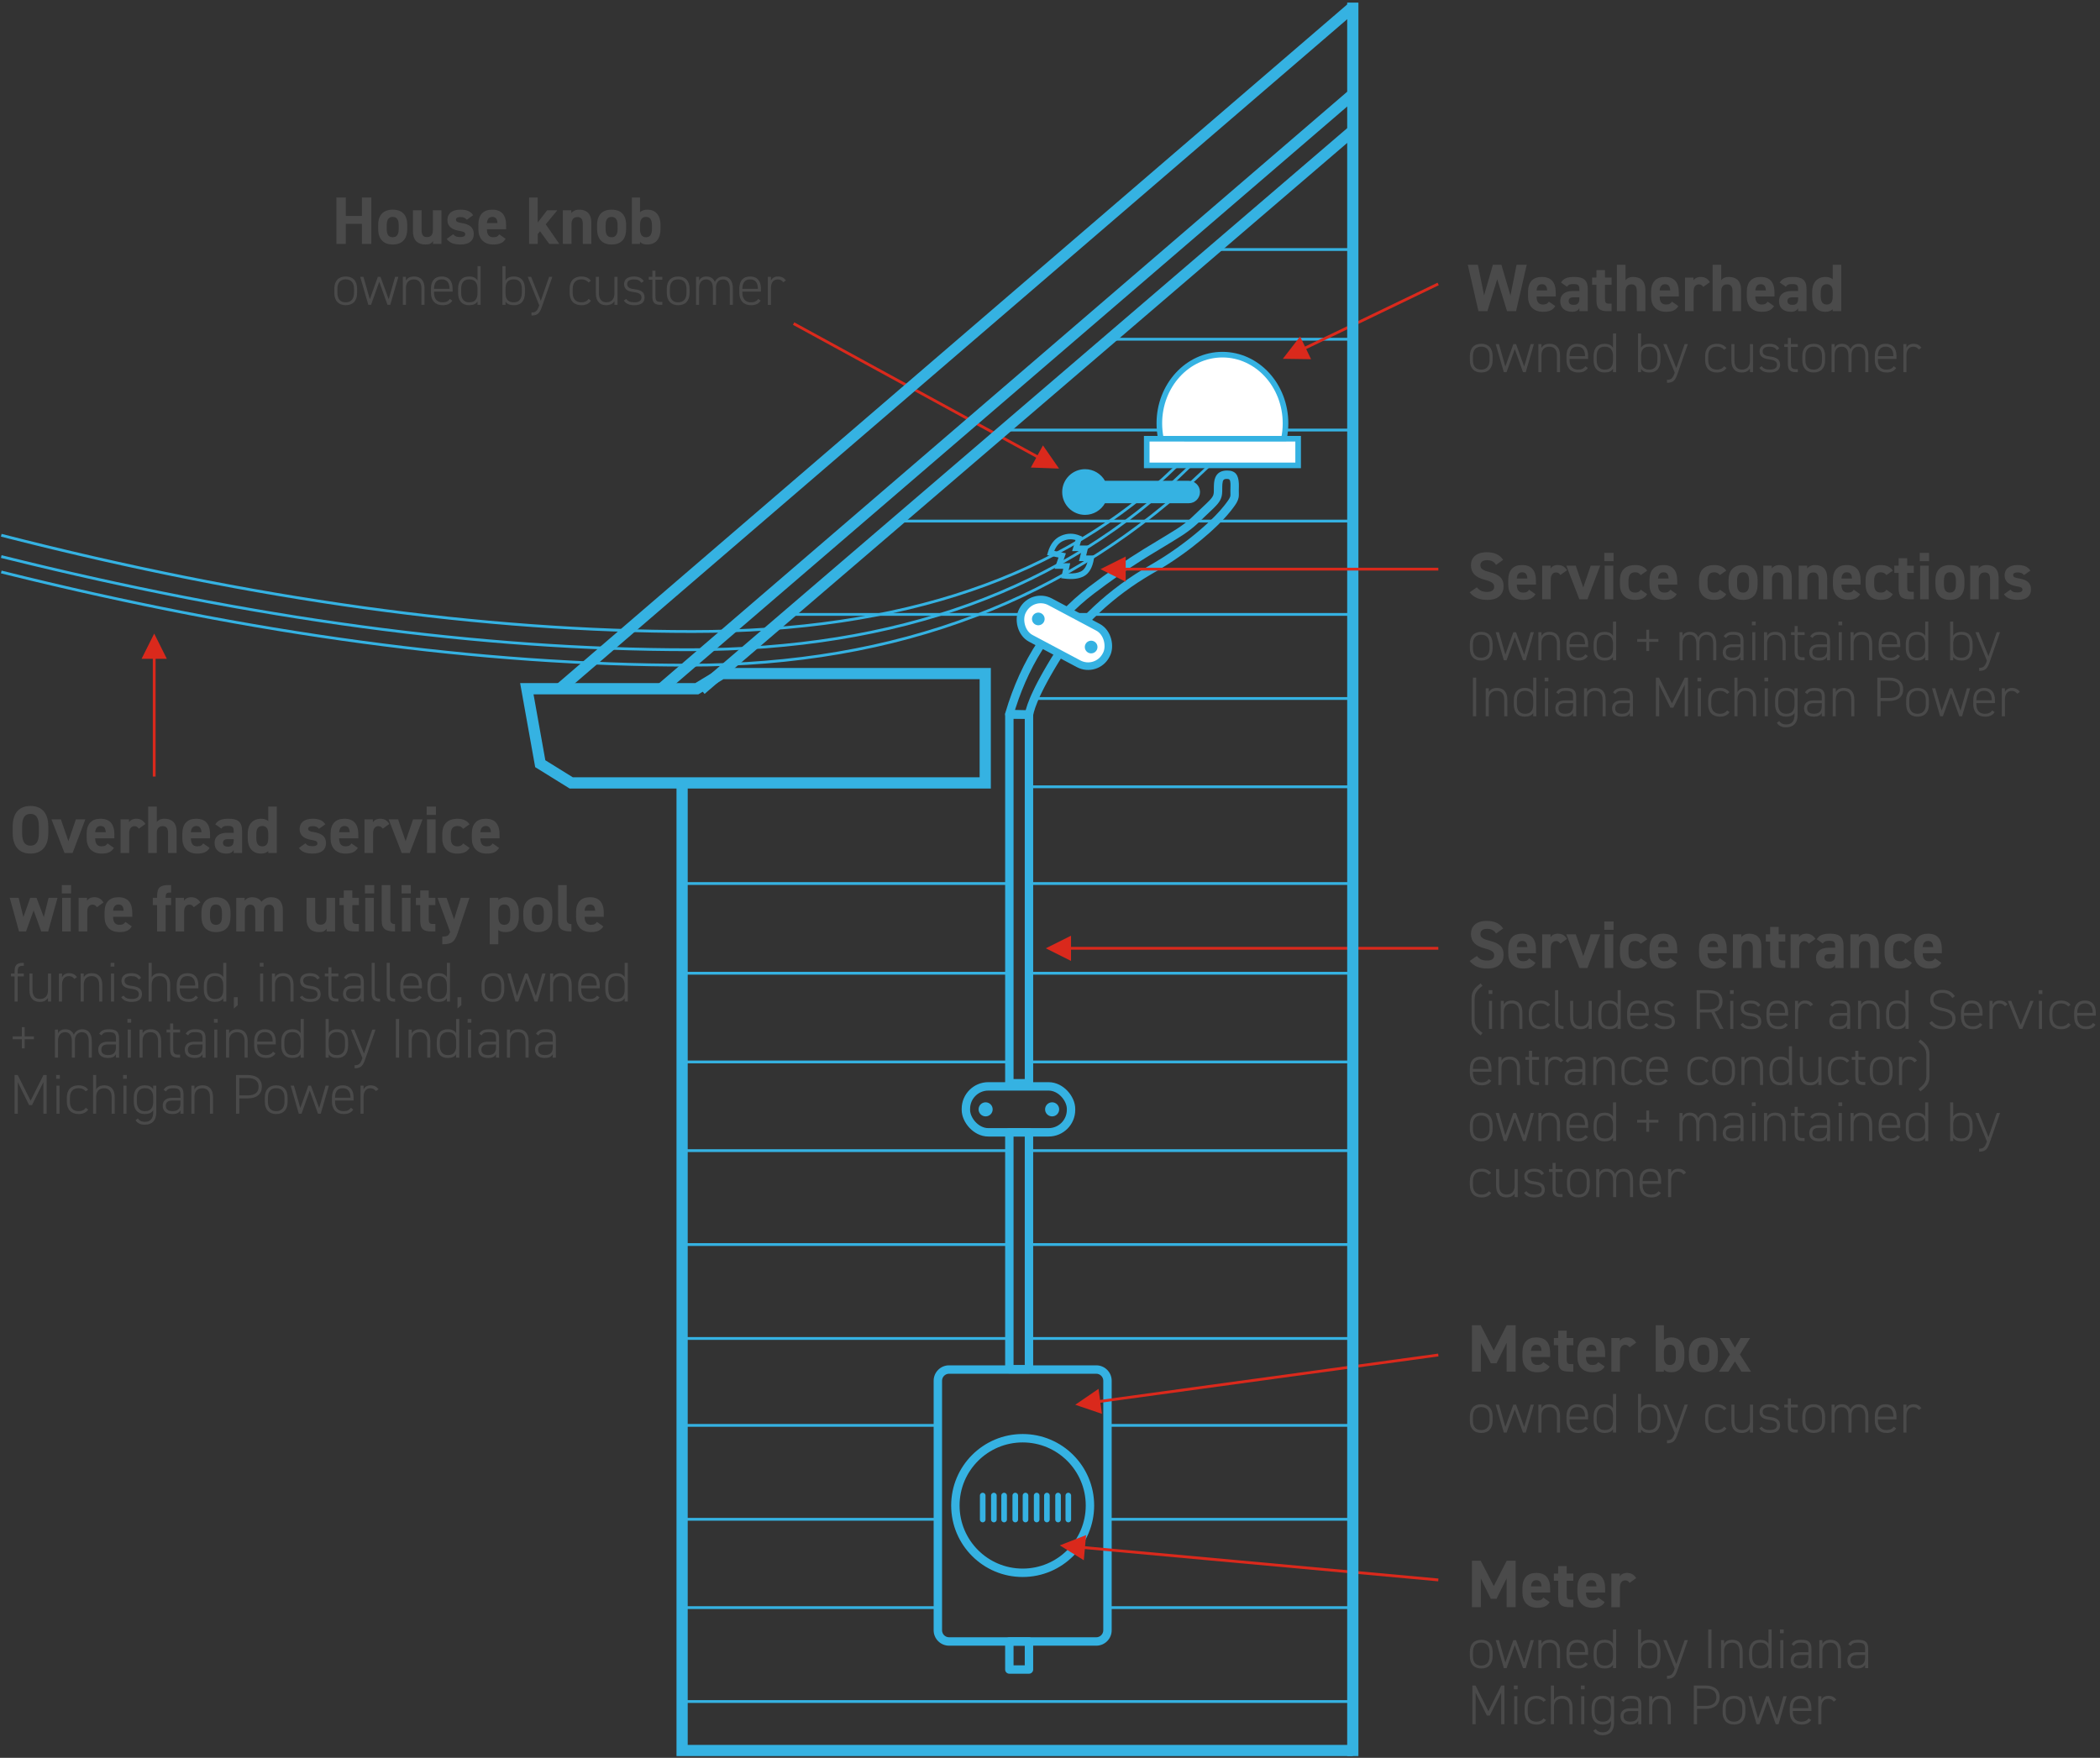 <svg xmlns="http://www.w3.org/2000/svg" width="749" height="627" viewBox="0 0 749 627">
    <rect x="0" y="0" width="749" height="627" fill="#333333" stroke="none"/>
    <g fill="none" fill-rule="evenodd">
        <g>
            <g>
                <path fill="#35B2E2" fill-rule="nonzero" d="M482.671 151.964L482.671 152.964 357.959 152.964 357.959 151.964zM482.671 184.436L482.671 185.436 320.671 185.436 320.671 184.436zM482.671 217.727L482.671 218.727 282.671 218.727 282.671 217.727zM482.671 247.715L482.671 248.715 368.171 248.715 368.171 247.715zM482.671 313.715L482.671 314.715 366.171 314.715 366.171 313.715zM482.671 345.715L482.671 346.715 366.171 346.715 366.171 345.715zM482.671 377.352L482.671 378.352 366.171 378.352 366.171 377.352zM482.671 408.988L482.671 409.988 366.171 409.988 366.171 408.988zM482.671 442.488L482.671 443.488 366.171 443.488 366.171 442.488zM482.671 475.988L482.671 476.988 366.171 476.988 366.171 475.988zM482.671 506.988L482.671 507.988 394.171 507.988 394.171 506.988zM482.671 540.488L482.671 541.488 394.171 541.488 394.171 540.488zM482.671 571.988L482.671 572.988 394.171 572.988 394.171 571.988zM482.671 605.488L482.671 606.488 243.421 606.488 243.421 605.488zM359.921 313.715L359.921 314.715 243.421 314.715 243.421 313.715zM359.921 345.715L359.921 346.715 243.421 346.715 243.421 345.715zM359.921 377.352L359.921 378.352 243.421 378.352 243.421 377.352zM359.921 408.988L359.921 409.988 243.421 409.988 243.421 408.988zM359.921 442.488L359.921 443.488 243.421 443.488 243.421 442.488zM359.921 475.988L359.921 476.988 243.421 476.988 243.421 475.988zM334.671 506.988L334.671 507.988 243.421 507.988 243.421 506.988zM334.671 540.488L334.671 541.488 243.421 541.488 243.421 540.488zM334.671 571.988L334.671 572.988 243.421 572.988 243.421 571.988zM482.671 279.215L482.671 280.215 366.171 280.215 366.171 279.215z" transform="translate(-269 -1955) translate(269.329 1955.93)"/>
                <g fill="#FFF" stroke="#35B2E2" stroke-width="2">
                    <path d="M0 30H54V39.5H0zM27 0c12.426 0 22.5 10.969 22.5 24.5 0 1.891-.197 3.732-.57 5.5H5.07c-.373-1.768-.57-3.609-.57-5.5C4.5 10.969 14.574 0 27 0z" transform="translate(-269 -1955) translate(269.329 1955.93) translate(408.671 125.57)"/>
                </g>
                <path fill="#35B2E2" fill-rule="nonzero" d="M437.341 166.9c-2.09 0-3.513.82-4.197 2.455-.219.525-.352 1.032-.43 1.7l-.038.382-.029.42-.02.465-.012.517-.007.574-.002.64c0 .97-.109 1.512-.392 2.036-.098.18-.221.37-.38.58l-.21.261-.25.288-.14.154-.316.334-.177.18-.691.681-4.41 4.192-.598.577c-1.252 1.217-2.652 2.344-4.378 3.541l-.596.407-.598.39-1.461.92-2.397 1.478-7.846 4.756c-6.525 4.029-12.69 8.227-19.828 13.661-14.184 10.8-24.09 25.773-29.706 44.87-.278.945.416 1.897 1.401 1.922l7 .177c.73.018 1.369-.493 1.51-1.21.147-.748.374-1.582.682-2.5l.216-.623c.19-.53.406-1.087.646-1.67l.3-.71.158-.365.335-.748.358-.773.189-.395.394-.81.418-.834.217-.426.454-.871.477-.896.247-.456.512-.932.536-.956.56-.98.583-1.005.607-1.03.63-1.052.654-1.077c7.53-12.312 19.563-23.516 33.334-31.466l.726-.415c3.028-1.716 6.01-3.618 8.846-5.6l1.127-.798c.373-.267.743-.535 1.11-.804l1.092-.81.539-.406 1.062-.815c2.103-1.632 4.076-3.275 5.87-4.873l.88-.795c2.743-2.504 5.014-4.874 6.615-6.892l.413-.526.375-.486.338-.45.155-.212.286-.402.13-.19.238-.361.208-.34.18-.32c.307-.57.484-1.065.585-1.577l.044-.262.03-.229.01-.114.014-.24.004-.133v-.48l-.015-.97.004-.552.021-.936c.005-.256.005-.504 0-.743l-.016-.469c-.15-2.975-1.196-4.574-4.18-4.574zm1.186 4.54l.013.349.002.192v.42l-.03 1.553.003.508.013.784v.221l-.007.233-.017.181-.013.084-.03.147c-.02.075-.044.154-.076.238l-.072.174-.092.19-.114.209-.066.112-.15.243-.178.267-.1.145-.222.311-.393.53-.47.611-.362.458c-.8 1.01-1.784 2.117-2.923 3.292l-.702.713c-.72.72-1.493 1.463-2.315 2.22l-.837.763-.867.771-.896.778-.923.784-.95.788c-.481.395-.972.79-1.47 1.186l-1.01.791c-2.55 1.977-5.3 3.943-8.152 5.79l-1.146.731c-1.151.725-2.317 1.43-3.49 2.105l-.587.336c-14.498 8.212-27.201 19.941-35.141 32.926l-.692 1.14-1.014 1.702-.643 1.1-.616 1.076-.59 1.048-.285.514-.55 1.008-.264.494-.51.969c-.166.318-.327.633-.483.942l-.457.916c-.37.753-.711 1.478-1.025 2.176l-.364.824-.337.799c-.594 1.44-1.054 2.748-1.38 3.928l-.059.217-3.808-.095.198-.625c5.55-17.306 14.84-30.903 27.878-40.831 6.135-4.672 11.537-8.414 17.08-11.928l1.667-1.048 1.2-.737 5.88-3.558 2.636-1.614 2.066-1.283.634-.401.533-.343.416-.275c1.911-1.296 3.48-2.52 4.886-3.84l3.051-2.916 2.415-2.29.496-.488c1.086-1.085 1.7-1.831 2.136-2.638.508-.938.72-1.878.75-3.142l.01-1.326.015-.637.017-.373.022-.336c.11-1.32.406-1.692 1.163-1.78l.191-.016.102-.004.22-.004c.821 0 1.118.289 1.185 1.541z" transform="translate(-269 -1955) translate(269.329 1955.93)"/>
                <g transform="translate(-269 -1955) translate(269.329 1955.93) translate(344.171 386.57)">
                    <rect width="37.5" height="16.388" stroke="#35B2E2" stroke-width="3" rx="8"/>
                    <circle cx="7.04" cy="8.194" r="2.512" fill="#35B2E2"/>
                    <circle cx="30.758" cy="8.194" r="2.512" fill="#35B2E2"/>
                </g>
                <g>
                    <g transform="translate(-269 -1955) translate(269.329 1955.93) rotate(28 -237.906 842.894)">
                        <rect width="33.75" height="14.749" fill="#FFF" stroke="#35B2E2" stroke-width="2.7" rx="7.2"/>
                        <circle cx="6.336" cy="7.375" r="2.261" fill="#35B2E2"/>
                        <circle cx="27.682" cy="7.375" r="2.261" fill="#35B2E2"/>
                    </g>
                </g>
                <path fill="#35B2E2" fill-rule="nonzero" d="M366.671 583.07h-7c-.828 0-1.5.671-1.5 1.5v10c0 .828.672 1.5 1.5 1.5h7c.828 0 1.5-.672 1.5-1.5v-10c0-.829-.672-1.5-1.5-1.5zm-1.5 3v7h-4v-7h4zM366.671 401.458h-7c-.828 0-1.5.672-1.5 1.5v84.5c0 .829.672 1.5 1.5 1.5h7c.828 0 1.5-.671 1.5-1.5v-84.5c0-.828-.672-1.5-1.5-1.5zm-1.5 3v81.5h-4v-81.5h4zM366.671 252.458h-7c-.828 0-1.5.672-1.5 1.5v131.5c0 .829.672 1.5 1.5 1.5h7c.828 0 1.5-.671 1.5-1.5v-131.5c0-.828-.672-1.5-1.5-1.5zm-1.5 3v128.5h-4v-128.5h4z" transform="translate(-269 -1955) translate(269.329 1955.93)"/>
                <path fill="#35B2E2" d="M386.671 166.42c3.048 0 5.705 1.672 7.103 4.15h29.897c2.21 0 4 1.79 4 4 0 2.209-1.79 4-4 4h-29.897c-1.399 2.478-4.056 4.15-7.103 4.15-4.501 0-8.15-3.649-8.15-8.15 0-4.502 3.649-8.15 8.15-8.15z" transform="translate(-269 -1955) translate(269.329 1955.93)"/>
                <path fill="#35B2E2" fill-rule="nonzero" d="M364.421 510.57c-14.083 0-25.5 11.417-25.5 25.5s11.417 25.5 25.5 25.5 25.5-11.417 25.5-25.5-11.417-25.5-25.5-25.5zm0 3c12.426 0 22.5 10.073 22.5 22.5 0 12.426-10.074 22.5-22.5 22.5s-22.5-10.074-22.5-22.5c0-12.427 10.074-22.5 22.5-22.5z" transform="translate(-269 -1955) translate(269.329 1955.93)"/>
                <g stroke="#35B2E2" stroke-linecap="round" stroke-linejoin="round" stroke-width="2">
                    <path d="M.5.95L.5 9.5M15.765.95L15.765 9.5M8.133.95L8.133 9.5M23.398.95L23.398 9.5M4.481.95L4.481 9.5M19.746.95L19.746 9.5M12.113.95L12.113 9.5M27.378.95L27.378 9.5M31.03.95L31.03 9.5" transform="translate(-269 -1955) translate(269.329 1955.93) translate(349.671 531.57)"/>
                </g>
                <path fill="#35B2E2" fill-rule="nonzero" d="M390.671 486.07h-52.5c-3.038 0-5.5 2.462-5.5 5.5v89c0 3.037 2.462 5.5 5.5 5.5h52.5c3.038 0 5.5-2.463 5.5-5.5v-89c0-3.038-2.462-5.5-5.5-5.5zm-52.5 3h52.5c1.38 0 2.5 1.12 2.5 2.5v89c0 1.38-1.12 2.5-2.5 2.5h-52.5c-1.38 0-2.5-1.12-2.5-2.5v-89c0-1.38 1.12-2.5 2.5-2.5z" transform="translate(-269 -1955) translate(269.329 1955.93)"/>
                <path fill="#DA291C" fill-rule="nonzero" d="M54.671 225.058L59.171 234.058 55.171 234.058 55.171 276.07 54.171 276.07 54.171 234.058 50.171 234.058zM282.972 114.05L283.411 114.29 369.739 161.452 371.657 157.942 377.398 166.206 367.342 165.84 369.26 162.33 282.931 115.167 282.493 114.928z" transform="translate(-269 -1955) translate(269.329 1955.93)"/>
                <path fill="#4A4A4A" fill-rule="nonzero" d="M5.973 356.318v-8.98h2.2v-1.02h-2.2v-.44c0-1.54.16-2.3 1.76-2.3h.44v-1.06h-.46c-2.2 0-2.84.98-2.84 3.08v.72h-1.28v1.02h1.28v8.98h1.1zm7.86.12c1.5 0 2.42-.52 2.96-1.46v1.34h1.1v-10h-1.1v6c0 1.82-.94 3.08-2.84 3.08-1.54 0-2.68-.9-2.68-3.16v-5.92h-1.1v5.92c0 2.84 1.44 4.2 3.66 4.2zm7.96-.12v-6.02c0-1.82.86-3.06 2.42-3.06.88 0 1.48.34 2 1.02l.92-.68c-.66-.88-1.52-1.38-2.82-1.38-1.26 0-2.1.56-2.52 1.48v-1.36h-1.1v10h1.1zm7.74 0v-6c0-1.84.94-3.08 2.82-3.08 1.56 0 2.7.9 2.7 3.18v5.9h1.1v-5.92c0-2.82-1.46-4.2-3.68-4.2-1.5 0-2.42.52-2.94 1.48v-1.36h-1.1v10h1.1zm10.94-12.46v-1.34h-1.34v1.34h1.34zm-.12 12.46v-10h-1.1v10h1.1zm6.3.12c2.66 0 3.66-1.2 3.66-2.76 0-2.12-1.62-2.68-3.56-2.94-1.4-.18-2.66-.46-2.66-1.86 0-1.14 1.02-1.64 2.36-1.64 1.46 0 2.1.34 2.72 1.22l.84-.6c-.76-1.24-1.96-1.66-3.54-1.66-2.26 0-3.48 1.08-3.48 2.7 0 2.02 1.54 2.6 3.24 2.82 1.98.26 2.98.7 2.98 1.98 0 1.2-.98 1.7-2.54 1.7s-2.32-.38-2.92-1.22l-.86.6c.74 1.04 1.78 1.66 3.76 1.66zm7.12-.12v-6c0-1.84.94-3.08 2.82-3.08 1.56 0 2.7.9 2.7 3.18v5.9h1.1v-5.92c0-2.82-1.46-4.2-3.68-4.2-1.48 0-2.4.52-2.94 1.48v-5.16h-1.1v13.8h1.1zm13.12.12c1.62 0 2.72-.52 3.42-1.62l-.88-.62c-.56.86-1.38 1.22-2.6 1.22-2.12 0-3.04-1.42-3.04-3.4v-.42h6.62v-1.02c0-2.84-1.36-4.38-3.86-4.38s-3.86 1.54-3.86 4.38v1.44c0 2.78 1.54 4.42 4.2 4.42zm2.42-5.84h-5.52v-.02c0-2.16.94-3.36 2.76-3.36 1.82 0 2.76 1.18 2.76 3.36v.02zm6.96 5.84c1.5 0 2.46-.42 3.02-1.34v1.22h1.1v-13.8h-1.1v5.1c-.56-.94-1.52-1.42-3.02-1.42-2.48 0-3.9 1.54-3.9 4.38v1.44c0 2.74 1.3 4.42 3.9 4.42zm.08-1.02c-1.94 0-2.88-1.3-2.88-3.4v-1.44c0-2.18.98-3.36 2.88-3.36 2.14 0 2.94 1.34 2.94 3.38v1.44c0 1.96-.7 3.38-2.94 3.38zm6.74 3.38l1.36-1.18v-2.86h-1.36v4.04zm10.58-14.94v-1.34h-1.34v1.34h1.34zm-.12 12.46v-10h-1.1v10h1.1zm4.2 0v-6c0-1.84.94-3.08 2.82-3.08 1.56 0 2.7.9 2.7 3.18v5.9h1.1v-5.92c0-2.82-1.46-4.2-3.68-4.2-1.5 0-2.42.52-2.94 1.48v-1.36h-1.1v10h1.1zm12.62.12c2.66 0 3.66-1.2 3.66-2.76 0-2.12-1.62-2.68-3.56-2.94-1.4-.18-2.66-.46-2.66-1.86 0-1.14 1.02-1.64 2.36-1.64 1.46 0 2.1.34 2.72 1.22l.84-.6c-.76-1.24-1.96-1.66-3.54-1.66-2.26 0-3.48 1.08-3.48 2.7 0 2.02 1.54 2.6 3.24 2.82 1.98.26 2.98.7 2.98 1.98 0 1.2-.98 1.7-2.54 1.7s-2.32-.38-2.92-1.22l-.86.6c.74 1.04 1.78 1.66 3.76 1.66zm9.98-.12v-1.06h-.66c-1.56 0-1.784-.668-1.799-2.146v-5.774h2.46v-1.02h-2.46v-2.2h-1.1v2.2h-1.28v1.02h1.28v5.9c0 2.08.64 3.08 2.86 3.08h.7zm5.14.12c1.28 0 2.28-.3 2.84-1.36v1.24h1.1v-6.92c0-2.44-1.16-3.2-3.6-3.2-1.78 0-2.78.42-3.48 1.6l.84.58c.64-1.06 1.42-1.14 2.62-1.14 1.84 0 2.52.46 2.52 2.16v1.24h-2.92c-2.06 0-3.4.9-3.4 2.82s1.26 2.98 3.48 2.98zm0-1.04c-1.4 0-2.38-.52-2.38-1.92 0-1.06.58-1.86 2.3-1.86h2.92v.98c0 2.24-1.22 2.8-2.84 2.8zm9.74.96v-1.04c-1.74 0-1.9-.92-1.9-2.32v-10.48h-1.1v10.76c0 2.08.7 3.08 3 3.08zm5.36 0v-1.04c-1.677 0-1.886-.856-1.899-2.172v-10.628h-1.1v10.76c0 2.08.7 3.08 3 3.08zm6.06.08c1.62 0 2.72-.52 3.42-1.62l-.88-.62c-.56.86-1.38 1.22-2.6 1.22-2.12 0-3.04-1.42-3.04-3.4v-.42h6.62v-1.02c0-2.84-1.36-4.38-3.86-4.38s-3.86 1.54-3.86 4.38v1.44c0 2.78 1.54 4.42 4.2 4.42zm2.42-5.84h-5.52v-.02c0-2.16.94-3.36 2.76-3.36 1.82 0 2.76 1.18 2.76 3.36v.02zm6.96 5.84c1.5 0 2.46-.42 3.02-1.34v1.22h1.1v-13.8h-1.1v5.1c-.56-.94-1.52-1.42-3.02-1.42-2.48 0-3.9 1.54-3.9 4.38v1.44c0 2.74 1.3 4.42 3.9 4.42zm.08-1.02c-1.94 0-2.88-1.3-2.88-3.4v-1.44c0-2.18.98-3.36 2.88-3.36 2.14 0 2.94 1.34 2.94 3.38v1.44c0 1.96-.7 3.38-2.94 3.38zm6.74 3.38l1.36-1.18v-2.86h-1.36v4.04zm12.62-2.36c2.68 0 4.06-1.68 4.06-4.4v-1.46c0-2.84-1.5-4.38-4.06-4.38-2.56 0-4.06 1.54-4.06 4.38v1.46c0 2.8 1.48 4.4 4.06 4.4zm0-1.02c-2.02 0-2.96-1.28-2.96-3.38v-1.46c0-2.18 1.04-3.36 2.96-3.36 1.9 0 2.96 1.18 2.96 3.36v1.46c0 2.1-1.02 3.38-2.96 3.38zm9.04.9l2.92-8.24 2.94 8.24h.98l2.9-10h-1.16l-2.3 8-2.92-8h-.94l-2.86 7.98-2.28-7.98h-1.16l2.9 10h.98zm12.44 0v-6c0-1.84.94-3.08 2.82-3.08 1.56 0 2.7.9 2.7 3.18v5.9h1.1v-5.92c0-2.82-1.46-4.2-3.68-4.2-1.5 0-2.42.52-2.94 1.48v-1.36h-1.1v10h1.1zm13.12.12c1.62 0 2.72-.52 3.42-1.62l-.88-.62c-.56.86-1.38 1.22-2.6 1.22-2.12 0-3.04-1.42-3.04-3.4v-.42h6.62v-1.02c0-2.84-1.36-4.38-3.86-4.38s-3.86 1.54-3.86 4.38v1.44c0 2.78 1.54 4.42 4.2 4.42zm2.42-5.84h-5.52v-.02c0-2.16.94-3.36 2.76-3.36 1.82 0 2.76 1.18 2.76 3.36v.02zm6.96 5.84c1.5 0 2.46-.42 3.02-1.34v1.22h1.1v-13.8h-1.1v5.1c-.56-.94-1.52-1.42-3.02-1.42-2.48 0-3.9 1.54-3.9 4.38v1.44c0 2.74 1.3 4.42 3.9 4.42zm.08-1.02c-1.94 0-2.88-1.3-2.88-3.4v-1.44c0-2.18.98-3.36 2.88-3.36 2.14 0 2.94 1.34 2.94 3.38v1.44c0 1.96-.7 3.38-2.94 3.38zm-211.06 17.6v-3.26h3.3v-1.02h-3.3v-3.3h-1.02v3.3h-3.26v1.02h3.26v3.26h1.02zm11.9 3.3v-6c0-1.84.88-3.08 2.52-3.08 1.44 0 2.4 1 2.4 3.18v5.9h1.1v-6.14c0-1.76.92-2.94 2.52-2.94 1.44 0 2.4 1 2.4 3.18v5.9h1.1v-5.92c0-2.72-1.28-4.2-3.38-4.2-1.38 0-2.48.7-3.04 1.96-.52-1.28-1.56-1.96-2.98-1.96-1.32 0-2.22.56-2.64 1.48v-1.36h-1.1v10h1.1zm17.82.12c1.28 0 2.28-.3 2.84-1.36v1.24h1.1v-6.92c0-2.44-1.16-3.2-3.6-3.2-1.78 0-2.78.42-3.48 1.6l.84.58c.64-1.06 1.42-1.14 2.62-1.14 1.84 0 2.52.46 2.52 2.16v1.24h-2.92c-2.06 0-3.4.9-3.4 2.82s1.26 2.98 3.48 2.98zm0-1.04c-1.4 0-2.38-.52-2.38-1.92 0-1.06.58-1.86 2.3-1.86h2.92v.98c0 2.24-1.22 2.8-2.84 2.8zm8.26-11.54v-1.34h-1.34v1.34h1.34zm-.12 12.46v-10h-1.1v10h1.1zm4.2 0v-6c0-1.84.94-3.08 2.82-3.08 1.56 0 2.7.9 2.7 3.18v5.9h1.1v-5.92c0-2.82-1.46-4.2-3.68-4.2-1.5 0-2.42.52-2.94 1.48v-1.36h-1.1v10h1.1zm13.38 0v-1.06h-.66c-1.56 0-1.784-.668-1.799-2.146v-5.774h2.46v-1.02h-2.46v-2.2h-1.1v2.2h-1.28v1.02h1.28v5.9c0 2.08.64 3.08 2.86 3.08h.7zm5.14.12c1.28 0 2.28-.3 2.84-1.36v1.24h1.1v-6.92c0-2.44-1.16-3.2-3.6-3.2-1.78 0-2.78.42-3.48 1.6l.84.58c.64-1.06 1.42-1.14 2.62-1.14 1.84 0 2.52.46 2.52 2.16v1.24h-2.92c-2.06 0-3.4.9-3.4 2.82s1.26 2.98 3.48 2.98zm0-1.04c-1.4 0-2.38-.52-2.38-1.92 0-1.06.58-1.86 2.3-1.86h2.92v.98c0 2.24-1.22 2.8-2.84 2.8zm8.26-11.54v-1.34h-1.34v1.34h1.34zm-.12 12.46v-10h-1.1v10h1.1zm4.2 0v-6c0-1.84.94-3.08 2.82-3.08 1.56 0 2.7.9 2.7 3.18v5.9h1.1v-5.92c0-2.82-1.46-4.2-3.68-4.2-1.5 0-2.42.52-2.94 1.48v-1.36h-1.1v10h1.1zm13.12.12c1.62 0 2.72-.52 3.42-1.62l-.88-.62c-.56.86-1.38 1.22-2.6 1.22-2.12 0-3.04-1.42-3.04-3.4v-.42h6.62v-1.02c0-2.84-1.36-4.38-3.86-4.38s-3.86 1.54-3.86 4.38v1.44c0 2.78 1.54 4.42 4.2 4.42zm2.42-5.84h-5.52v-.02c0-2.16.94-3.36 2.76-3.36 1.82 0 2.76 1.18 2.76 3.36v.02zm6.96 5.84c1.5 0 2.46-.42 3.02-1.34v1.22h1.1v-13.8h-1.1v5.1c-.56-.94-1.52-1.42-3.02-1.42-2.48 0-3.9 1.54-3.9 4.38v1.44c0 2.74 1.3 4.42 3.9 4.42zm.08-1.02c-1.94 0-2.88-1.3-2.88-3.4v-1.44c0-2.18.98-3.36 2.88-3.36 2.14 0 2.94 1.34 2.94 3.38v1.44c0 1.96-.7 3.38-2.94 3.38zm15.96 1.02c2.6 0 3.9-1.68 3.9-4.42v-1.44c0-2.84-1.42-4.38-3.9-4.38-1.52 0-2.46.48-3.02 1.38v-5.06h-1.1v13.8h1.1v-1.18c.56.88 1.5 1.3 3.02 1.3zm-.08-1.02c-2.2 0-2.92-1.34-2.94-3.22v-1.74c0-1.96.82-3.24 2.94-3.24 1.9 0 2.88 1.18 2.88 3.36v1.44c0 2.1-.96 3.4-2.88 3.4zm6.3 4.7c2.38 0 3.02-1 3.84-3.4l3.62-10.4h-1.16l-2.96 8.56-3.46-8.56h-1.2l4.1 10.16-.04.12c-.68 1.92-1.18 2.44-2.74 2.44v1.08zm15.88-3.8v-13.8h-1.16v13.8h1.16zm4.5 0v-6c0-1.84.94-3.08 2.82-3.08 1.56 0 2.7.9 2.7 3.18v5.9h1.1v-5.92c0-2.82-1.46-4.2-3.68-4.2-1.5 0-2.42.52-2.94 1.48v-1.36h-1.1v10h1.1zm12.82.12c1.5 0 2.46-.42 3.02-1.34v1.22h1.1v-13.8h-1.1v5.1c-.56-.94-1.52-1.42-3.02-1.42-2.48 0-3.9 1.54-3.9 4.38v1.44c0 2.74 1.3 4.42 3.9 4.42zm.08-1.02c-1.94 0-2.88-1.3-2.88-3.4v-1.44c0-2.18.98-3.36 2.88-3.36 2.14 0 2.94 1.34 2.94 3.38v1.44c0 1.96-.7 3.38-2.94 3.38zm8.36-11.56v-1.34h-1.34v1.34h1.34zm-.12 12.46v-10h-1.1v10h1.1zm6.08.12c1.28 0 2.28-.3 2.84-1.36v1.24h1.1v-6.92c0-2.44-1.16-3.2-3.6-3.2-1.78 0-2.78.42-3.48 1.6l.84.58c.64-1.06 1.42-1.14 2.62-1.14 1.84 0 2.52.46 2.52 2.16v1.24h-2.92c-2.06 0-3.4.9-3.4 2.82s1.26 2.98 3.48 2.98zm0-1.04c-1.4 0-2.38-.52-2.38-1.92 0-1.06.58-1.86 2.3-1.86h2.92v.98c0 2.24-1.22 2.8-2.84 2.8zm7.84.92v-6c0-1.84.94-3.08 2.82-3.08 1.56 0 2.7.9 2.7 3.18v5.9h1.1v-5.92c0-2.82-1.46-4.2-3.68-4.2-1.5 0-2.42.52-2.94 1.48v-1.36h-1.1v10h1.1zm12.4.12c1.28 0 2.28-.3 2.84-1.36v1.24h1.1v-6.92c0-2.44-1.16-3.2-3.6-3.2-1.78 0-2.78.42-3.48 1.6l.84.58c.64-1.06 1.42-1.14 2.62-1.14 1.84 0 2.52.46 2.52 2.16v1.24h-2.92c-2.06 0-3.4.9-3.4 2.82s1.26 2.98 3.48 2.98zm0-1.04c-1.4 0-2.38-.52-2.38-1.92 0-1.06.58-1.86 2.3-1.86h2.92v.98c0 2.24-1.22 2.8-2.84 2.8zm-187.96 20.92v-11.24l4.02 8.16h1.04l4.06-8.18v11.26h1.16v-13.8h-1.14l-4.58 9.18-4.6-9.18h-1.12v13.8h1.16zm15-12.46v-1.34h-1.34v1.34h1.34zm-.12 12.46v-10h-1.1v10h1.1zm6.82.12c1.56 0 2.74-.56 3.4-1.62l-.88-.62c-.56.88-1.5 1.22-2.52 1.22-2.2 0-3.12-1.42-3.12-3.4v-1.44c0-2.16 1.14-3.36 3.12-3.36 1 0 1.94.36 2.5 1.12l.88-.6c-.74-1.02-1.92-1.54-3.38-1.54-2.64 0-4.22 1.54-4.22 4.38v1.44c0 2.82 1.54 4.42 4.22 4.42zm6.24-.12v-6c0-1.84.94-3.08 2.82-3.08 1.56 0 2.7.9 2.7 3.18v5.9h1.1v-5.92c0-2.82-1.46-4.2-3.68-4.2-1.48 0-2.4.52-2.94 1.48v-5.16h-1.1v13.8h1.1zm10.94-12.46v-1.34h-1.34v1.34h1.34zm-.12 12.46v-10h-1.1v10h1.1zm6.54 3.92c2.58 0 4.08-1.54 4.08-4.32v-9.6h-1.1v1.3c-.56-.94-1.52-1.42-3.02-1.42-2.48 0-3.9 1.54-3.9 4.38v1.44c0 2.74 1.3 4.42 3.9 4.42 1.5 0 2.46-.42 3.02-1.34v.82c0 1.98-.9 3.3-2.92 3.3-1.16 0-1.98-.36-2.52-1.22l-.86.62c.66 1.1 1.72 1.62 3.32 1.62zm.04-4.82c-1.94 0-2.88-1.3-2.88-3.4v-1.44c0-2.18.98-3.36 2.88-3.36 2.08 0 2.94 1.28 2.94 3.24v1.58c0 1.96-.7 3.38-2.94 3.38zm9.82 1.02c1.28 0 2.28-.3 2.84-1.36v1.24h1.1v-6.92c0-2.44-1.16-3.2-3.6-3.2-1.78 0-2.78.42-3.48 1.6l.84.58c.64-1.06 1.42-1.14 2.62-1.14 1.84 0 2.52.46 2.52 2.16v1.24h-2.92c-2.06 0-3.4.9-3.4 2.82s1.26 2.98 3.48 2.98zm0-1.04c-1.4 0-2.38-.52-2.38-1.92 0-1.06.58-1.86 2.3-1.86h2.92v.98c0 2.24-1.22 2.8-2.84 2.8zm7.84.92v-6c0-1.84.94-3.08 2.82-3.08 1.56 0 2.7.9 2.7 3.18v5.9h1.1v-5.92c0-2.82-1.46-4.2-3.68-4.2-1.5 0-2.42.52-2.94 1.48v-1.36h-1.1v10h1.1zm15.98 0v-5.46h3.04c3.2 0 5.02-1.56 5.02-4.16 0-2.62-1.84-4.18-5.02-4.18h-4.2v13.8h1.16zm3.04-6.54h-3.04v-6.18h3.04c2.66 0 3.86 1.14 3.86 3.1 0 1.94-1.2 3.08-3.86 3.08zm10.14 6.66c2.68 0 4.06-1.68 4.06-4.4v-1.46c0-2.84-1.5-4.38-4.06-4.38-2.56 0-4.06 1.54-4.06 4.38v1.46c0 2.8 1.48 4.4 4.06 4.4zm0-1.02c-2.02 0-2.96-1.28-2.96-3.38v-1.46c0-2.18 1.04-3.36 2.96-3.36 1.9 0 2.96 1.18 2.96 3.36v1.46c0 2.1-1.02 3.38-2.96 3.38zm9.04.9l2.92-8.24 2.94 8.24h.98l2.9-10h-1.16l-2.3 8-2.92-8h-.94l-2.86 7.98-2.28-7.98h-1.16l2.9 10h.98zm15.04.12c1.62 0 2.72-.52 3.42-1.62l-.88-.62c-.56.86-1.38 1.22-2.6 1.22-2.12 0-3.04-1.42-3.04-3.4v-.42h6.62v-1.02c0-2.84-1.36-4.38-3.86-4.38s-3.86 1.54-3.86 4.38v1.44c0 2.78 1.54 4.42 4.2 4.42zm2.42-5.84h-5.52v-.02c0-2.16.94-3.36 2.76-3.36 1.82 0 2.76 1.18 2.76 3.36v.02zm4.66 5.72v-6.02c0-1.82.86-3.06 2.42-3.06.88 0 1.48.34 2 1.02l.92-.68c-.66-.88-1.52-1.38-2.82-1.38-1.26 0-2.1.56-2.52 1.48v-1.36h-1.1v10h1.1zM122.979 107.934c2.68 0 4.06-1.68 4.06-4.4v-1.46c0-2.84-1.5-4.38-4.06-4.38-2.56 0-4.06 1.54-4.06 4.38v1.46c0 2.8 1.48 4.4 4.06 4.4zm0-1.02c-2.02 0-2.96-1.28-2.96-3.38v-1.46c0-2.18 1.04-3.36 2.96-3.36 1.9 0 2.96 1.18 2.96 3.36v1.46c0 2.1-1.02 3.38-2.96 3.38zm9.04.9l2.92-8.24 2.94 8.24h.98l2.9-10h-1.16l-2.3 8-2.92-8h-.94l-2.86 7.98-2.28-7.98h-1.16l2.9 10h.98zm12.44 0v-6c0-1.84.94-3.08 2.82-3.08 1.56 0 2.7.9 2.7 3.18v5.9h1.1v-5.92c0-2.82-1.46-4.2-3.68-4.2-1.5 0-2.42.52-2.94 1.48v-1.36h-1.1v10h1.1zm13.12.12c1.62 0 2.72-.52 3.42-1.62l-.88-.62c-.56.86-1.38 1.22-2.6 1.22-2.12 0-3.04-1.42-3.04-3.4v-.42h6.62v-1.02c0-2.84-1.36-4.38-3.86-4.38s-3.86 1.54-3.86 4.38v1.44c0 2.78 1.54 4.42 4.2 4.42zm2.42-5.84h-5.52v-.02c0-2.16.94-3.36 2.76-3.36 1.82 0 2.76 1.18 2.76 3.36v.02zm6.96 5.84c1.5 0 2.46-.42 3.02-1.34v1.22h1.1v-13.8h-1.1v5.1c-.56-.94-1.52-1.42-3.02-1.42-2.48 0-3.9 1.54-3.9 4.38v1.44c0 2.74 1.3 4.42 3.9 4.42zm.08-1.02c-1.94 0-2.88-1.3-2.88-3.4v-1.44c0-2.18.98-3.36 2.88-3.36 2.14 0 2.94 1.34 2.94 3.38v1.44c0 1.96-.7 3.38-2.94 3.38zm15.96 1.02c2.6 0 3.9-1.68 3.9-4.42v-1.44c0-2.84-1.42-4.38-3.9-4.38-1.52 0-2.46.48-3.02 1.38v-5.06h-1.1v13.8h1.1v-1.18c.56.88 1.5 1.3 3.02 1.3zm-.08-1.02c-2.2 0-2.92-1.34-2.94-3.22v-1.74c0-1.96.82-3.24 2.94-3.24 1.9 0 2.88 1.18 2.88 3.36v1.44c0 2.1-.96 3.4-2.88 3.4zm6.3 4.7c2.38 0 3.02-1 3.84-3.4l3.62-10.4h-1.16l-2.96 8.56-3.46-8.56h-1.2l4.1 10.16-.04.12c-.68 1.92-1.18 2.44-2.74 2.44v1.08zm17.84-3.68c1.56 0 2.74-.56 3.4-1.62l-.88-.62c-.56.88-1.5 1.22-2.52 1.22-2.2 0-3.12-1.42-3.12-3.4v-1.44c0-2.16 1.14-3.36 3.12-3.36 1 0 1.94.36 2.5 1.12l.88-.6c-.74-1.02-1.92-1.54-3.38-1.54-2.64 0-4.22 1.54-4.22 4.38v1.44c0 2.82 1.54 4.42 4.22 4.42zm8.8 0c1.5 0 2.42-.52 2.96-1.46v1.34h1.1v-10h-1.1v6c0 1.82-.94 3.08-2.84 3.08-1.54 0-2.68-.9-2.68-3.16v-5.92h-1.1v5.92c0 2.84 1.44 4.2 3.66 4.2zm10.06 0c2.66 0 3.66-1.2 3.66-2.76 0-2.12-1.62-2.68-3.56-2.94-1.4-.18-2.66-.46-2.66-1.86 0-1.14 1.02-1.64 2.36-1.64 1.46 0 2.1.34 2.72 1.22l.84-.6c-.76-1.24-1.96-1.66-3.54-1.66-2.26 0-3.48 1.08-3.48 2.7 0 2.02 1.54 2.6 3.24 2.82 1.98.26 2.98.7 2.98 1.98 0 1.2-.98 1.7-2.54 1.7s-2.32-.38-2.92-1.22l-.86.6c.74 1.04 1.78 1.66 3.76 1.66zm9.98-.12v-1.06h-.66c-1.62 0-1.8-.72-1.8-2.32v-5.6h2.46v-1.02h-2.46v-2.2h-1.1v2.2h-1.28v1.02h1.28v5.9c0 2.08.64 3.08 2.86 3.08h.7zm5.66.12c2.68 0 4.06-1.68 4.06-4.4v-1.46c0-2.84-1.5-4.38-4.06-4.38-2.56 0-4.06 1.54-4.06 4.38v1.46c0 2.8 1.48 4.4 4.06 4.4zm0-1.02c-2.02 0-2.96-1.28-2.96-3.38v-1.46c0-2.18 1.04-3.36 2.96-3.36 1.9 0 2.96 1.18 2.96 3.36v1.46c0 2.1-1.02 3.38-2.96 3.38zm7.46.9v-6c0-1.84.88-3.08 2.52-3.08 1.44 0 2.4 1 2.4 3.18v5.9h1.1v-6.14c0-1.76.92-2.94 2.52-2.94 1.44 0 2.4 1 2.4 3.18v5.9h1.1v-5.92c0-2.72-1.28-4.2-3.38-4.2-1.38 0-2.48.7-3.04 1.96-.52-1.28-1.56-1.96-2.98-1.96-1.32 0-2.22.56-2.64 1.48v-1.36h-1.1v10h1.1zm18.54.12c1.62 0 2.72-.52 3.42-1.62l-.88-.62c-.56.86-1.38 1.22-2.6 1.22-2.12 0-3.04-1.42-3.04-3.4v-.42h6.62v-1.02c0-2.84-1.36-4.38-3.86-4.38s-3.86 1.54-3.86 4.38v1.44c0 2.78 1.54 4.42 4.2 4.42zm2.42-5.84h-5.52v-.02c0-2.16.94-3.36 2.76-3.36 1.82 0 2.76 1.18 2.76 3.36v.02zm4.66 5.72v-6.02c0-1.82.86-3.06 2.42-3.06.88 0 1.48.34 2 1.02l.92-.68c-.66-.88-1.52-1.38-2.82-1.38-1.26 0-2.1.56-2.52 1.48v-1.36h-1.1v10h1.1zM123.01 86.066v-7.152h5.737v7.152h3.36v-16.56h-3.36v6.576h-5.736v-6.576h-3.36v16.56h3.36zm16.729.216c3.624 0 5.184-2.232 5.184-5.52v-1.44c0-3.6-1.848-5.472-5.184-5.472-3.288 0-5.184 1.872-5.184 5.472v1.44c0 3.36 1.704 5.52 5.184 5.52zm0-2.592c-1.704 0-2.136-1.296-2.136-3.024v-1.248c0-1.92.624-2.976 2.136-2.976s2.136 1.056 2.136 2.976v1.248c0 1.728-.456 3.024-2.136 3.024zm11.64 2.592c1.584 0 2.232-.408 2.736-1.224v1.008h3v-12h-3.048v7.056c0 1.656-.672 2.52-2.088 2.52-1.272 0-1.944-.648-1.944-2.544v-7.032h-3.072v7.488c0 3.528 1.992 4.728 4.416 4.728zm12.576 0c3.096 0 4.704-1.416 4.704-3.72 0-2.376-1.488-3.504-4.44-3.96-1.272-.192-1.92-.456-1.92-1.176 0-.696.72-.936 1.512-.936 1.296 0 1.824.336 2.352.96l2.256-1.608c-.936-1.536-2.568-1.992-4.536-1.992-3 0-4.632 1.416-4.632 3.696 0 2.424 1.824 3.48 4.32 3.888 1.512.24 2.04.48 2.04 1.224 0 .624-.648.984-1.704.984-1.488 0-2.088-.384-2.568-1.032l-2.352 1.68c1.032 1.392 2.52 1.992 4.968 1.992zm11.664 0c2.16 0 3.552-.576 4.392-2.04l-2.28-1.584c-.456.648-.864 1.032-2.136 1.032-1.704 0-2.232-1.2-2.256-2.856h6.84v-1.368c0-3.648-1.56-5.616-4.944-5.616-3.12 0-4.944 1.752-4.944 5.376v1.632c0 3.096 1.728 5.424 5.328 5.424zm1.488-7.632h-3.768c.12-1.368.696-2.208 1.92-2.208 1.152 0 1.776.648 1.848 2.208zm14.352 7.416v-3.504l.816-1.008 3.288 4.512h3.6l-4.848-6.984 4.152-5.016h-3.648l-3.36 4.368v-8.928h-3.072v16.56h3.072zm12.048 0V79.01c0-1.584.696-2.52 2.112-2.52 1.248 0 1.92.672 1.92 2.544v7.032h3.048v-7.512c0-3.552-1.968-4.704-4.392-4.704-1.344 0-2.304.624-2.76 1.224v-1.008h-3v12h3.072zm14.304.216c3.624 0 5.184-2.232 5.184-5.52v-1.44c0-3.6-1.848-5.472-5.184-5.472-3.288 0-5.184 1.872-5.184 5.472v1.44c0 3.36 1.704 5.52 5.184 5.52zm0-2.592c-1.704 0-2.136-1.296-2.136-3.024v-1.248c0-1.92.624-2.976 2.136-2.976s2.136 1.056 2.136 2.976v1.248c0 1.728-.456 3.024-2.136 3.024zm12.72 2.592c3.168 0 4.728-2.232 4.728-5.52v-1.44c0-3.6-1.848-5.472-4.728-5.472-1.032 0-1.944.264-2.592.96v-5.304h-2.904v16.56h2.904v-.72c.576.624 1.416.936 2.592.936zm-.456-2.592c-1.608 0-2.136-1.296-2.136-3.024v-1.248c0-1.92.624-2.976 2.136-2.976s2.136 1.056 2.136 2.976v1.248c0 1.728-.48 3.024-2.136 3.024zM527.979 131.934c2.68 0 4.06-1.68 4.06-4.4v-1.46c0-2.84-1.5-4.38-4.06-4.38-2.56 0-4.06 1.54-4.06 4.38v1.46c0 2.8 1.48 4.4 4.06 4.4zm0-1.02c-2.02 0-2.96-1.28-2.96-3.38v-1.46c0-2.18 1.04-3.36 2.96-3.36 1.9 0 2.96 1.18 2.96 3.36v1.46c0 2.1-1.02 3.38-2.96 3.38zm9.04.9l2.92-8.24 2.94 8.24h.98l2.9-10h-1.16l-2.3 8-2.92-8h-.94l-2.86 7.98-2.28-7.98h-1.16l2.9 10h.98zm12.44 0v-6c0-1.84.94-3.08 2.82-3.08 1.56 0 2.7.9 2.7 3.18v5.9h1.1v-5.92c0-2.82-1.46-4.2-3.68-4.2-1.5 0-2.42.52-2.94 1.48v-1.36h-1.1v10h1.1zm13.12.12c1.62 0 2.72-.52 3.42-1.62l-.88-.62c-.56.86-1.38 1.22-2.6 1.22-2.12 0-3.04-1.42-3.04-3.4v-.42h6.62v-1.02c0-2.84-1.36-4.38-3.86-4.38s-3.86 1.54-3.86 4.38v1.44c0 2.78 1.54 4.42 4.2 4.42zm2.42-5.84h-5.52v-.02c0-2.16.94-3.36 2.76-3.36 1.82 0 2.76 1.18 2.76 3.36v.02zm6.96 5.84c1.5 0 2.46-.42 3.02-1.34v1.22h1.1v-13.8h-1.1v5.1c-.56-.94-1.52-1.42-3.02-1.42-2.48 0-3.9 1.54-3.9 4.38v1.44c0 2.74 1.3 4.42 3.9 4.42zm.08-1.02c-1.94 0-2.88-1.3-2.88-3.4v-1.44c0-2.18.98-3.36 2.88-3.36 2.14 0 2.94 1.34 2.94 3.38v1.44c0 1.96-.7 3.38-2.94 3.38zm15.96 1.02c2.6 0 3.9-1.68 3.9-4.42v-1.44c0-2.84-1.42-4.38-3.9-4.38-1.52 0-2.46.48-3.02 1.38v-5.06h-1.1v13.8h1.1v-1.18c.56.88 1.5 1.3 3.02 1.3zm-.08-1.02c-2.2 0-2.92-1.34-2.94-3.22v-1.74c0-1.96.82-3.24 2.94-3.24 1.9 0 2.88 1.18 2.88 3.36v1.44c0 2.1-.96 3.4-2.88 3.4zm6.3 4.7c2.38 0 3.02-1 3.84-3.4l3.62-10.4h-1.16l-2.96 8.56-3.46-8.56h-1.2l4.1 10.16-.04.12c-.68 1.92-1.18 2.44-2.74 2.44v1.08zm17.84-3.68c1.56 0 2.74-.56 3.4-1.62l-.88-.62c-.56.88-1.5 1.22-2.52 1.22-2.2 0-3.12-1.42-3.12-3.4v-1.44c0-2.16 1.14-3.36 3.12-3.36 1 0 1.94.36 2.5 1.12l.88-.6c-.74-1.02-1.92-1.54-3.38-1.54-2.64 0-4.22 1.54-4.22 4.38v1.44c0 2.82 1.54 4.42 4.22 4.42zm8.8 0c1.5 0 2.42-.52 2.96-1.46v1.34h1.1v-10h-1.1v6c0 1.82-.94 3.08-2.84 3.08-1.54 0-2.68-.9-2.68-3.16v-5.92h-1.1v5.92c0 2.84 1.44 4.2 3.66 4.2zm10.06 0c2.66 0 3.66-1.2 3.66-2.76 0-2.12-1.62-2.68-3.56-2.94-1.4-.18-2.66-.46-2.66-1.86 0-1.14 1.02-1.64 2.36-1.64 1.46 0 2.1.34 2.72 1.22l.84-.6c-.76-1.24-1.96-1.66-3.54-1.66-2.26 0-3.48 1.08-3.48 2.7 0 2.02 1.54 2.6 3.24 2.82 1.98.26 2.98.7 2.98 1.98 0 1.2-.98 1.7-2.54 1.7s-2.32-.38-2.92-1.22l-.86.6c.74 1.04 1.78 1.66 3.76 1.66zm9.98-.12v-1.06h-.66c-1.62 0-1.8-.72-1.8-2.32v-5.6h2.46v-1.02h-2.46v-2.2h-1.1v2.2h-1.28v1.02h1.28v5.9c0 2.08.64 3.08 2.86 3.08h.7zm5.66.12c2.68 0 4.06-1.68 4.06-4.4v-1.46c0-2.84-1.5-4.38-4.06-4.38-2.56 0-4.06 1.54-4.06 4.38v1.46c0 2.8 1.48 4.4 4.06 4.4zm0-1.02c-2.02 0-2.96-1.28-2.96-3.38v-1.46c0-2.18 1.04-3.36 2.96-3.36 1.9 0 2.96 1.18 2.96 3.36v1.46c0 2.1-1.02 3.38-2.96 3.38zm7.46.9v-6c0-1.84.88-3.08 2.52-3.08 1.44 0 2.4 1 2.4 3.18v5.9h1.1v-6.14c0-1.76.92-2.94 2.52-2.94 1.44 0 2.4 1 2.4 3.18v5.9h1.1v-5.92c0-2.72-1.28-4.2-3.38-4.2-1.38 0-2.48.7-3.04 1.96-.52-1.28-1.56-1.96-2.98-1.96-1.32 0-2.22.56-2.64 1.48v-1.36h-1.1v10h1.1zm18.54.12c1.62 0 2.72-.52 3.42-1.62l-.88-.62c-.56.86-1.38 1.22-2.6 1.22-2.12 0-3.04-1.42-3.04-3.4v-.42h6.62v-1.02c0-2.84-1.36-4.38-3.86-4.38s-3.86 1.54-3.86 4.38v1.44c0 2.78 1.54 4.42 4.2 4.42zm2.42-5.84h-5.52v-.02c0-2.16.94-3.36 2.76-3.36 1.82 0 2.76 1.18 2.76 3.36v.02zm4.66 5.72v-6.02c0-1.82.86-3.06 2.42-3.06.88 0 1.48.34 2 1.02l.92-.68c-.66-.88-1.52-1.38-2.82-1.38-1.26 0-2.1.56-2.52 1.48v-1.36h-1.1v10h1.1zM530.17 110.066l3.505-11.4 3.504 11.4h3.216l3.816-16.56h-3.624l-2.184 10.968-3.24-10.968h-3.024l-3.144 10.896-2.208-10.896h-3.6l3.792 16.56h3.192zm19.825.216c2.16 0 3.552-.576 4.392-2.04l-2.28-1.584c-.456.648-.864 1.032-2.136 1.032-1.704 0-2.232-1.2-2.256-2.856h6.84v-1.368c0-3.648-1.56-5.616-4.944-5.616-3.12 0-4.944 1.752-4.944 5.376v1.632c0 3.096 1.728 5.424 5.328 5.424zm1.488-7.632h-3.768c.12-1.368.696-2.208 1.92-2.208 1.152 0 1.776.648 1.848 2.208zm8.904 7.632c1.392 0 2.112-.456 2.592-1.272v1.056h3v-7.872c0-3.432-1.752-4.344-4.848-4.344-2.472 0-3.816.528-4.704 1.992l2.16 1.512c.504-.792 1.08-.96 2.256-.96 1.728 0 2.136.432 2.136 1.776v.696h-2.376c-2.52 0-4.44 1.104-4.44 3.648 0 2.448 1.728 3.768 4.224 3.768zm.528-2.472c-1.056 0-1.752-.432-1.752-1.344 0-.936.552-1.344 1.8-1.344h2.016v.456c0 1.632-.672 2.232-2.064 2.232zm13.56 2.256v-2.688h-.984c-1.128 0-1.368-.504-1.368-1.704v-5.016h2.352v-2.592h-2.352v-2.64h-3.048v2.64h-1.536v2.592h1.536v5.496c0 3.096 1.2 3.912 4.104 3.912h1.296zm4.968 0v-7.056c0-1.584.696-2.52 2.112-2.52 1.248 0 1.92.672 1.92 2.544v7.032h3.048v-7.512c0-3.552-1.968-4.704-4.392-4.704-1.392 0-2.232.552-2.688 1.152v-5.496h-3.072v16.56h3.072zm14.448.216c2.16 0 3.552-.576 4.392-2.04l-2.28-1.584c-.456.648-.864 1.032-2.136 1.032-1.704 0-2.232-1.2-2.256-2.856h6.84v-1.368c0-3.648-1.56-5.616-4.944-5.616-3.12 0-4.944 1.752-4.944 5.376v1.632c0 3.096 1.728 5.424 5.328 5.424zm1.488-7.632h-3.768c.12-1.368.696-2.208 1.92-2.208 1.152 0 1.776.648 1.848 2.208zm8.352 7.416v-7.056c0-1.68.768-2.52 1.92-2.52.768 0 1.2.456 1.512.912l2.352-1.68c-.72-1.248-1.8-1.872-3.24-1.872-1.416 0-2.208.624-2.616 1.224v-1.008h-3v12h3.072zm9.84 0v-7.056c0-1.584.696-2.52 2.112-2.52 1.248 0 1.92.672 1.92 2.544v7.032h3.048v-7.512c0-3.552-1.968-4.704-4.392-4.704-1.392 0-2.232.552-2.688 1.152v-5.496h-3.072v16.56h3.072zm14.448.216c2.16 0 3.552-.576 4.392-2.04l-2.28-1.584c-.456.648-.864 1.032-2.136 1.032-1.704 0-2.232-1.2-2.256-2.856h6.84v-1.368c0-3.648-1.56-5.616-4.944-5.616-3.12 0-4.944 1.752-4.944 5.376v1.632c0 3.096 1.728 5.424 5.328 5.424zm1.488-7.632h-3.768c.12-1.368.696-2.208 1.92-2.208 1.152 0 1.776.648 1.848 2.208zm8.904 7.632c1.392 0 2.112-.456 2.592-1.272v1.056h3v-7.872c0-3.432-1.752-4.344-4.848-4.344-2.472 0-3.816.528-4.704 1.992l2.16 1.512c.504-.792 1.08-.96 2.256-.96 1.728 0 2.136.432 2.136 1.776v.696h-2.376c-2.52 0-4.44 1.104-4.44 3.648 0 2.448 1.728 3.768 4.224 3.768zm.528-2.472c-1.056 0-1.752-.432-1.752-1.344 0-.936.552-1.344 1.8-1.344h2.016v.456c0 1.632-.672 2.232-2.064 2.232zm11.832 2.472c1.128 0 1.944-.336 2.568-.912v.696h3.048v-16.56h-3.048v5.184c-.672-.576-1.536-.84-2.568-.84-2.856 0-4.752 1.872-4.752 5.376v1.632c0 3.192 1.608 5.424 4.752 5.424zm.432-2.592c-1.656 0-2.136-1.296-2.136-3.024v-1.248c0-1.92.624-2.976 2.136-2.976 1.44 0 2.136.96 2.136 2.712v1.512c0 1.728-.408 3.024-2.136 3.024zM527.979 234.694c2.68 0 4.06-1.68 4.06-4.4v-1.46c0-2.84-1.5-4.38-4.06-4.38-2.56 0-4.06 1.54-4.06 4.38v1.46c0 2.8 1.48 4.4 4.06 4.4zm0-1.02c-2.02 0-2.96-1.28-2.96-3.38v-1.46c0-2.18 1.04-3.36 2.96-3.36 1.9 0 2.96 1.18 2.96 3.36v1.46c0 2.1-1.02 3.38-2.96 3.38zm9.04.9l2.92-8.24 2.94 8.24h.98l2.9-10h-1.16l-2.3 8-2.92-8h-.94l-2.86 7.98-2.28-7.98h-1.16l2.9 10h.98zm12.44 0v-6c0-1.84.94-3.08 2.82-3.08 1.56 0 2.7.9 2.7 3.18v5.9h1.1v-5.92c0-2.82-1.46-4.2-3.68-4.2-1.5 0-2.42.52-2.94 1.48v-1.36h-1.1v10h1.1zm13.12.12c1.62 0 2.72-.52 3.42-1.62l-.88-.62c-.56.86-1.38 1.22-2.6 1.22-2.12 0-3.04-1.42-3.04-3.4v-.42h6.62v-1.02c0-2.84-1.36-4.38-3.86-4.38s-3.86 1.54-3.86 4.38v1.44c0 2.78 1.54 4.42 4.2 4.42zm2.42-5.84h-5.52v-.02c0-2.16.94-3.36 2.76-3.36 1.82 0 2.76 1.18 2.76 3.36v.02zm6.96 5.84c1.5 0 2.46-.42 3.02-1.34v1.22h1.1v-13.8h-1.1v5.1c-.56-.94-1.52-1.42-3.02-1.42-2.48 0-3.9 1.54-3.9 4.38v1.44c0 2.74 1.3 4.42 3.9 4.42zm.08-1.02c-1.94 0-2.88-1.3-2.88-3.4v-1.44c0-2.18.98-3.36 2.88-3.36 2.14 0 2.94 1.34 2.94 3.38v1.44c0 1.96-.7 3.38-2.94 3.38zm15.84-2.4v-3.26h3.3v-1.02h-3.3v-3.3h-1.02v3.3h-3.26v1.02h3.26v3.26h1.02zm11.9 3.3v-6c0-1.84.88-3.08 2.52-3.08 1.44 0 2.4 1 2.4 3.18v5.9h1.1v-6.14c0-1.76.92-2.94 2.52-2.94 1.44 0 2.4 1 2.4 3.18v5.9h1.1v-5.92c0-2.72-1.28-4.2-3.38-4.2-1.38 0-2.48.7-3.04 1.96-.52-1.28-1.56-1.96-2.98-1.96-1.32 0-2.22.56-2.64 1.48v-1.36h-1.1v10h1.1zm17.82.12c1.28 0 2.28-.3 2.84-1.36v1.24h1.1v-6.92c0-2.44-1.16-3.2-3.6-3.2-1.78 0-2.78.42-3.48 1.6l.84.58c.64-1.06 1.42-1.14 2.62-1.14 1.84 0 2.52.46 2.52 2.16v1.24h-2.92c-2.06 0-3.4.9-3.4 2.82s1.26 2.98 3.48 2.98zm0-1.04c-1.4 0-2.38-.52-2.38-1.92 0-1.06.58-1.86 2.3-1.86h2.92v.98c0 2.24-1.22 2.8-2.84 2.8zm8.26-11.54v-1.34h-1.34v1.34h1.34zm-.12 12.46v-10h-1.1v10h1.1zm4.2 0v-6c0-1.84.94-3.08 2.82-3.08 1.56 0 2.7.9 2.7 3.18v5.9h1.1v-5.92c0-2.82-1.46-4.2-3.68-4.2-1.5 0-2.42.52-2.94 1.48v-1.36h-1.1v10h1.1zm13.38 0v-1.06h-.66c-1.62 0-1.8-.72-1.8-2.32v-5.6h2.46v-1.02h-2.46v-2.2h-1.1v2.2h-1.28v1.02h1.28v5.9c0 2.08.64 3.08 2.86 3.08h.7zm5.14.12c1.28 0 2.28-.3 2.84-1.36v1.24h1.1v-6.92c0-2.44-1.16-3.2-3.6-3.2-1.78 0-2.78.42-3.48 1.6l.84.58c.64-1.06 1.42-1.14 2.62-1.14 1.84 0 2.52.46 2.52 2.16v1.24h-2.92c-2.06 0-3.4.9-3.4 2.82s1.26 2.98 3.48 2.98zm0-1.04c-1.4 0-2.38-.52-2.38-1.92 0-1.06.58-1.86 2.3-1.86h2.92v.98c0 2.24-1.22 2.8-2.84 2.8zm8.26-11.54v-1.34h-1.34v1.34h1.34zm-.12 12.46v-10h-1.1v10h1.1zm4.2 0v-6c0-1.84.94-3.08 2.82-3.08 1.56 0 2.7.9 2.7 3.18v5.9h1.1v-5.92c0-2.82-1.46-4.2-3.68-4.2-1.5 0-2.42.52-2.94 1.48v-1.36h-1.1v10h1.1zm13.12.12c1.62 0 2.72-.52 3.42-1.62l-.88-.62c-.56.86-1.38 1.22-2.6 1.22-2.12 0-3.04-1.42-3.04-3.4v-.42h6.62v-1.02c0-2.84-1.36-4.38-3.86-4.38s-3.86 1.54-3.86 4.38v1.44c0 2.78 1.54 4.42 4.2 4.42zm2.42-5.84h-5.52v-.02c0-2.16.94-3.36 2.76-3.36 1.82 0 2.76 1.18 2.76 3.36v.02zm6.96 5.84c1.5 0 2.46-.42 3.02-1.34v1.22h1.1v-13.8h-1.1v5.1c-.56-.94-1.52-1.42-3.02-1.42-2.48 0-3.9 1.54-3.9 4.38v1.44c0 2.74 1.3 4.42 3.9 4.42zm.08-1.02c-1.94 0-2.88-1.3-2.88-3.4v-1.44c0-2.18.98-3.36 2.88-3.36 2.14 0 2.94 1.34 2.94 3.38v1.44c0 1.96-.7 3.38-2.94 3.38zm15.96 1.02c2.6 0 3.9-1.68 3.9-4.42v-1.44c0-2.84-1.42-4.38-3.9-4.38-1.52 0-2.46.48-3.02 1.38v-5.06h-1.1v13.8h1.1v-1.18c.56.88 1.5 1.3 3.02 1.3zm-.08-1.02c-2.2 0-2.92-1.34-2.94-3.22v-1.74c0-1.96.82-3.24 2.94-3.24 1.9 0 2.88 1.18 2.88 3.36v1.44c0 2.1-.96 3.4-2.88 3.4zm6.3 4.7c2.38 0 3.02-1 3.84-3.4l3.62-10.4h-1.16l-2.96 8.56-3.46-8.56h-1.2l4.1 10.16-.04.12c-.68 1.92-1.18 2.44-2.74 2.44v1.08zm-179.38 16.2v-13.8h-1.16v13.8h1.16zm4.5 0v-6c0-1.84.94-3.08 2.82-3.08 1.56 0 2.7.9 2.7 3.18v5.9h1.1v-5.92c0-2.82-1.46-4.2-3.68-4.2-1.5 0-2.42.52-2.94 1.48v-1.36h-1.1v10h1.1zm12.82.12c1.5 0 2.46-.42 3.02-1.34v1.22h1.1v-13.8h-1.1v5.1c-.56-.94-1.52-1.42-3.02-1.42-2.48 0-3.9 1.54-3.9 4.38v1.44c0 2.74 1.3 4.42 3.9 4.42zm.08-1.02c-1.94 0-2.88-1.3-2.88-3.4v-1.44c0-2.18.98-3.36 2.88-3.36 2.14 0 2.94 1.34 2.94 3.38v1.44c0 1.96-.7 3.38-2.94 3.38zm8.36-11.56v-1.34h-1.34v1.34h1.34zm-.12 12.46v-10h-1.1v10h1.1zm6.08.12c1.28 0 2.28-.3 2.84-1.36v1.24h1.1v-6.92c0-2.44-1.16-3.2-3.6-3.2-1.78 0-2.78.42-3.48 1.6l.84.58c.64-1.06 1.42-1.14 2.62-1.14 1.84 0 2.52.46 2.52 2.16v1.24h-2.92c-2.06 0-3.4.9-3.4 2.82s1.26 2.98 3.48 2.98zm0-1.04c-1.4 0-2.38-.52-2.38-1.92 0-1.06.58-1.86 2.3-1.86h2.92v.98c0 2.24-1.22 2.8-2.84 2.8zm7.84.92v-6c0-1.84.94-3.08 2.82-3.08 1.56 0 2.7.9 2.7 3.18v5.9h1.1v-5.92c0-2.82-1.46-4.2-3.68-4.2-1.5 0-2.42.52-2.94 1.48v-1.36h-1.1v10h1.1zm12.4.12c1.28 0 2.28-.3 2.84-1.36v1.24h1.1v-6.92c0-2.44-1.16-3.2-3.6-3.2-1.78 0-2.78.42-3.48 1.6l.84.58c.64-1.06 1.42-1.14 2.62-1.14 1.84 0 2.52.46 2.52 2.16v1.24h-2.92c-2.06 0-3.4.9-3.4 2.82s1.26 2.98 3.48 2.98zm0-1.04c-1.4 0-2.38-.52-2.38-1.92 0-1.06.58-1.86 2.3-1.86h2.92v.98c0 2.24-1.22 2.8-2.84 2.8zm13.3.92v-11.24l4.02 8.16h1.04l4.06-8.18v11.26h1.16v-13.8h-1.14l-4.58 9.18-4.6-9.18h-1.12v13.8h1.16zm15-12.46v-1.34h-1.34v1.34h1.34zm-.12 12.46v-10h-1.1v10h1.1zm6.82.12c1.56 0 2.74-.56 3.4-1.62l-.88-.62c-.56.88-1.5 1.22-2.52 1.22-2.2 0-3.12-1.42-3.12-3.4v-1.44c0-2.16 1.14-3.36 3.12-3.36 1 0 1.94.36 2.5 1.12l.88-.6c-.74-1.02-1.92-1.54-3.38-1.54-2.64 0-4.22 1.54-4.22 4.38v1.44c0 2.82 1.54 4.42 4.22 4.42zm6.24-.12v-6c0-1.84.94-3.08 2.82-3.08 1.56 0 2.7.9 2.7 3.18v5.9h1.1v-5.92c0-2.82-1.46-4.2-3.68-4.2-1.48 0-2.4.52-2.94 1.48v-5.16h-1.1v13.8h1.1zm10.94-12.46v-1.34h-1.34v1.34h1.34zm-.12 12.46v-10h-1.1v10h1.1zm6.54 3.92c2.58 0 4.08-1.54 4.08-4.32v-9.6h-1.1v1.3c-.56-.94-1.52-1.42-3.02-1.42-2.48 0-3.9 1.54-3.9 4.38v1.44c0 2.74 1.3 4.42 3.9 4.42 1.5 0 2.46-.42 3.02-1.34v.82c0 1.98-.9 3.3-2.92 3.3-1.16 0-1.98-.36-2.52-1.22l-.86.62c.66 1.1 1.72 1.62 3.32 1.62zm.04-4.82c-1.94 0-2.88-1.3-2.88-3.4v-1.44c0-2.18.98-3.36 2.88-3.36 2.08 0 2.94 1.28 2.94 3.24v1.58c0 1.96-.7 3.38-2.94 3.38zm9.82 1.02c1.28 0 2.28-.3 2.84-1.36v1.24h1.1v-6.92c0-2.44-1.16-3.2-3.6-3.2-1.78 0-2.78.42-3.48 1.6l.84.58c.64-1.06 1.42-1.14 2.62-1.14 1.84 0 2.52.46 2.52 2.16v1.24h-2.92c-2.06 0-3.4.9-3.4 2.82s1.26 2.98 3.48 2.98zm0-1.04c-1.4 0-2.38-.52-2.38-1.92 0-1.06.58-1.86 2.3-1.86h2.92v.98c0 2.24-1.22 2.8-2.84 2.8zm7.84.92v-6c0-1.84.94-3.08 2.82-3.08 1.56 0 2.7.9 2.7 3.18v5.9h1.1v-5.92c0-2.82-1.46-4.2-3.68-4.2-1.5 0-2.42.52-2.94 1.48v-1.36h-1.1v10h1.1zm15.98 0v-5.46h3.04c3.2 0 5.02-1.56 5.02-4.16 0-2.62-1.84-4.18-5.02-4.18h-4.2v13.8h1.16zm3.04-6.54h-3.04v-6.18h3.04c2.66 0 3.86 1.14 3.86 3.1 0 1.94-1.2 3.08-3.86 3.08zm10.14 6.66c2.68 0 4.06-1.68 4.06-4.4v-1.46c0-2.84-1.5-4.38-4.06-4.38-2.56 0-4.06 1.54-4.06 4.38v1.46c0 2.8 1.48 4.4 4.06 4.4zm0-1.02c-2.02 0-2.96-1.28-2.96-3.38v-1.46c0-2.18 1.04-3.36 2.96-3.36 1.9 0 2.96 1.18 2.96 3.36v1.46c0 2.1-1.02 3.38-2.96 3.38zm9.04.9l2.92-8.24 2.94 8.24h.98l2.9-10h-1.16l-2.3 8-2.92-8h-.94l-2.86 7.98-2.28-7.98h-1.16l2.9 10h.98zm15.04.12c1.62 0 2.72-.52 3.42-1.62l-.88-.62c-.56.86-1.38 1.22-2.6 1.22-2.12 0-3.04-1.42-3.04-3.4v-.42h6.62v-1.02c0-2.84-1.36-4.38-3.86-4.38s-3.86 1.54-3.86 4.38v1.44c0 2.78 1.54 4.42 4.2 4.42zm2.42-5.84h-5.52v-.02c0-2.16.94-3.36 2.76-3.36 1.82 0 2.76 1.18 2.76 3.36v.02zm4.66 5.72v-6.02c0-1.82.86-3.06 2.42-3.06.88 0 1.48.34 2 1.02l.92-.68c-.66-.88-1.52-1.38-2.82-1.38-1.26 0-2.1.56-2.52 1.48v-1.36h-1.1v10h1.1zM530.243 213.042c3.888 0 5.712-2.112 5.712-4.824 0-2.928-1.56-4.224-5.016-5.088-2.208-.552-3.264-1.128-3.264-2.424 0-1.128.816-1.824 2.328-1.824 1.68 0 2.544.552 3.264 1.68l2.52-1.8c-1.176-1.824-3.168-2.712-5.808-2.712-3.936 0-5.664 2.04-5.664 4.656 0 2.736 1.632 4.296 4.896 5.16 2.688.696 3.384 1.344 3.384 2.496 0 1.008-.648 1.848-2.568 1.848-1.704 0-2.712-.552-3.6-1.656l-2.568 1.776c1.464 1.92 3.48 2.712 6.384 2.712zm12.696 0c2.16 0 3.552-.576 4.392-2.04l-2.28-1.584c-.456.648-.864 1.032-2.136 1.032-1.704 0-2.232-1.2-2.256-2.856h6.84v-1.368c0-3.648-1.56-5.616-4.944-5.616-3.12 0-4.944 1.752-4.944 5.376v1.632c0 3.096 1.728 5.424 5.328 5.424zm1.488-7.632h-3.768c.12-1.368.696-2.208 1.92-2.208 1.152 0 1.776.648 1.848 2.208zm8.352 7.416v-7.056c0-1.68.768-2.52 1.92-2.52.768 0 1.2.456 1.512.912l2.352-1.68c-.72-1.248-1.8-1.872-3.24-1.872-1.416 0-2.208.624-2.616 1.224v-1.008h-3v12h3.072zm13.08 0l4.56-12h-3.384l-2.664 7.776-2.688-7.776h-3.36l4.656 12h2.88zm9.336-13.584v-2.976h-3.312v2.976h3.312zm-.12 13.584v-12h-3.072v12h3.072zm7.728.216c2.16 0 3.528-.624 4.368-2.04l-2.28-1.584c-.432.72-1.08 1.032-1.992 1.032-1.944 0-2.4-1.296-2.4-3.024v-1.248c0-1.92.672-2.976 2.4-2.976.96 0 1.56.432 1.968 1.008l2.304-1.608c-.84-1.32-2.352-1.992-4.2-1.992-3.576 0-5.52 1.872-5.52 5.376v1.632c0 3.264 1.92 5.424 5.352 5.424zm10.512 0c2.16 0 3.552-.576 4.392-2.04l-2.28-1.584c-.456.648-.864 1.032-2.136 1.032-1.704 0-2.232-1.2-2.256-2.856h6.84v-1.368c0-3.648-1.56-5.616-4.944-5.616-3.12 0-4.944 1.752-4.944 5.376v1.632c0 3.096 1.728 5.424 5.328 5.424zm1.488-7.632h-3.768c.12-1.368.696-2.208 1.92-2.208 1.152 0 1.776.648 1.848 2.208zm16.2 7.632c2.16 0 3.528-.624 4.368-2.04l-2.28-1.584c-.432.72-1.08 1.032-1.992 1.032-1.944 0-2.4-1.296-2.4-3.024v-1.248c0-1.92.672-2.976 2.4-2.976.96 0 1.56.432 1.968 1.008l2.304-1.608c-.84-1.32-2.352-1.992-4.2-1.992-3.576 0-5.52 1.872-5.52 5.376v1.632c0 3.264 1.92 5.424 5.352 5.424zm10.368 0c3.624 0 5.184-2.232 5.184-5.52v-1.44c0-3.6-1.848-5.472-5.184-5.472-3.288 0-5.184 1.872-5.184 5.472v1.44c0 3.36 1.704 5.52 5.184 5.52zm0-2.592c-1.704 0-2.136-1.296-2.136-3.024v-1.248c0-1.92.624-2.976 2.136-2.976s2.136 1.056 2.136 2.976v1.248c0 1.728-.456 3.024-2.136 3.024zm10.296 2.376v-7.056c0-1.584.696-2.52 2.112-2.52 1.248 0 1.92.672 1.92 2.544v7.032h3.048v-7.512c0-3.552-1.968-4.704-4.392-4.704-1.344 0-2.304.624-2.76 1.224v-1.008h-3v12h3.072zm12.624 0v-7.056c0-1.584.696-2.52 2.112-2.52 1.248 0 1.92.672 1.92 2.544v7.032h3.048v-7.512c0-3.552-1.968-4.704-4.392-4.704-1.344 0-2.304.624-2.76 1.224v-1.008h-3v12h3.072zm14.448.216c2.16 0 3.552-.576 4.392-2.04l-2.28-1.584c-.456.648-.864 1.032-2.136 1.032-1.704 0-2.232-1.2-2.256-2.856h6.84v-1.368c0-3.648-1.56-5.616-4.944-5.616-3.12 0-4.944 1.752-4.944 5.376v1.632c0 3.096 1.728 5.424 5.328 5.424zm1.488-7.632h-3.768c.12-1.368.696-2.208 1.92-2.208 1.152 0 1.776.648 1.848 2.208zm10.2 7.632c2.16 0 3.528-.624 4.368-2.04l-2.28-1.584c-.432.72-1.08 1.032-1.992 1.032-1.944 0-2.4-1.296-2.4-3.024v-1.248c0-1.92.672-2.976 2.4-2.976.96 0 1.56.432 1.968 1.008l2.304-1.608c-.84-1.32-2.352-1.992-4.2-1.992-3.576 0-5.52 1.872-5.52 5.376v1.632c0 3.264 1.92 5.424 5.352 5.424zm11.832-.216v-2.688h-.984c-1.128 0-1.368-.504-1.368-1.704v-5.016h2.352v-2.592h-2.352v-2.64h-3.048v2.64h-1.536v2.592h1.536v5.496c0 3.096 1.2 3.912 4.104 3.912h1.296zm5.448-13.584v-2.976h-3.312v2.976h3.312zm-.12 13.584v-12h-3.072v12h3.072zm7.56.216c3.624 0 5.184-2.232 5.184-5.52v-1.44c0-3.6-1.848-5.472-5.184-5.472-3.288 0-5.184 1.872-5.184 5.472v1.44c0 3.36 1.704 5.52 5.184 5.52zm0-2.592c-1.704 0-2.136-1.296-2.136-3.024v-1.248c0-1.92.624-2.976 2.136-2.976s2.136 1.056 2.136 2.976v1.248c0 1.728-.456 3.024-2.136 3.024zm10.296 2.376v-7.056c0-1.584.696-2.52 2.112-2.52 1.248 0 1.92.672 1.92 2.544v7.032h3.048v-7.512c0-3.552-1.968-4.704-4.392-4.704-1.344 0-2.304.624-2.76 1.224v-1.008h-3v12h3.072zm13.92.216c3.096 0 4.704-1.416 4.704-3.72 0-2.376-1.488-3.504-4.44-3.96-1.272-.192-1.92-.456-1.92-1.176 0-.696.72-.936 1.512-.936 1.296 0 1.824.336 2.352.96l2.256-1.608c-.936-1.536-2.568-1.992-4.536-1.992-3 0-4.632 1.416-4.632 3.696 0 2.424 1.824 3.48 4.32 3.888 1.512.24 2.04.48 2.04 1.224 0 .624-.648.984-1.704.984-1.488 0-2.088-.384-2.568-1.032l-2.352 1.68c1.032 1.392 2.52 1.992 4.968 1.992zM527.979 510.194c2.68 0 4.06-1.68 4.06-4.4v-1.46c0-2.84-1.5-4.38-4.06-4.38-2.56 0-4.06 1.54-4.06 4.38v1.46c0 2.8 1.48 4.4 4.06 4.4zm0-1.02c-2.02 0-2.96-1.28-2.96-3.38v-1.46c0-2.18 1.04-3.36 2.96-3.36 1.9 0 2.96 1.18 2.96 3.36v1.46c0 2.1-1.02 3.38-2.96 3.38zm9.04.9l2.92-8.24 2.94 8.24h.98l2.9-10h-1.16l-2.3 8-2.92-8h-.94l-2.86 7.98-2.28-7.98h-1.16l2.9 10h.98zm12.44 0v-6c0-1.84.94-3.08 2.82-3.08 1.56 0 2.7.9 2.7 3.18v5.9h1.1v-5.92c0-2.82-1.46-4.2-3.68-4.2-1.5 0-2.42.52-2.94 1.48v-1.36h-1.1v10h1.1zm13.12.12c1.62 0 2.72-.52 3.42-1.62l-.88-.62c-.56.86-1.38 1.22-2.6 1.22-2.12 0-3.04-1.42-3.04-3.4v-.42h6.62v-1.02c0-2.84-1.36-4.38-3.86-4.38s-3.86 1.54-3.86 4.38v1.44c0 2.78 1.54 4.42 4.2 4.42zm2.42-5.84h-5.52v-.02c0-2.16.94-3.36 2.76-3.36 1.82 0 2.76 1.18 2.76 3.36v.02zm6.96 5.84c1.5 0 2.46-.42 3.02-1.34v1.22h1.1v-13.8h-1.1v5.1c-.56-.94-1.52-1.42-3.02-1.42-2.48 0-3.9 1.54-3.9 4.38v1.44c0 2.74 1.3 4.42 3.9 4.42zm.08-1.02c-1.94 0-2.88-1.3-2.88-3.4v-1.44c0-2.18.98-3.36 2.88-3.36 2.14 0 2.94 1.34 2.94 3.38v1.44c0 1.96-.7 3.38-2.94 3.38zm15.96 1.02c2.6 0 3.9-1.68 3.9-4.42v-1.44c0-2.84-1.42-4.38-3.9-4.38-1.52 0-2.46.48-3.02 1.38v-5.06h-1.1v13.8h1.1v-1.18c.56.88 1.5 1.3 3.02 1.3zm-.08-1.02c-2.2 0-2.92-1.34-2.94-3.22v-1.74c0-1.96.82-3.24 2.94-3.24 1.9 0 2.88 1.18 2.88 3.36v1.44c0 2.1-.96 3.4-2.88 3.4zm6.3 4.7c2.38 0 3.02-1 3.84-3.4l3.62-10.4h-1.16l-2.96 8.56-3.46-8.56h-1.2l4.1 10.16-.04.12c-.68 1.92-1.18 2.44-2.74 2.44v1.08zm17.84-3.68c1.56 0 2.74-.56 3.4-1.62l-.88-.62c-.56.88-1.5 1.22-2.52 1.22-2.2 0-3.12-1.42-3.12-3.4v-1.44c0-2.16 1.14-3.36 3.12-3.36 1 0 1.94.36 2.5 1.12l.88-.6c-.74-1.02-1.92-1.54-3.38-1.54-2.64 0-4.22 1.54-4.22 4.38v1.44c0 2.82 1.54 4.42 4.22 4.42zm8.8 0c1.5 0 2.42-.52 2.96-1.46v1.34h1.1v-10h-1.1v6c0 1.82-.94 3.08-2.84 3.08-1.54 0-2.68-.9-2.68-3.16v-5.92h-1.1v5.92c0 2.84 1.44 4.2 3.66 4.2zm10.06 0c2.66 0 3.66-1.2 3.66-2.76 0-2.12-1.62-2.68-3.56-2.94-1.4-.18-2.66-.46-2.66-1.86 0-1.14 1.02-1.64 2.36-1.64 1.46 0 2.1.34 2.72 1.22l.84-.6c-.76-1.24-1.96-1.66-3.54-1.66-2.26 0-3.48 1.08-3.48 2.7 0 2.02 1.54 2.6 3.24 2.82 1.98.26 2.98.7 2.98 1.98 0 1.2-.98 1.7-2.54 1.7s-2.32-.38-2.92-1.22l-.86.6c.74 1.04 1.78 1.66 3.76 1.66zm9.98-.12v-1.06h-.66c-1.62 0-1.8-.72-1.8-2.32v-5.6h2.46v-1.02h-2.46v-2.2h-1.1v2.2h-1.28v1.02h1.28v5.9c0 2.08.64 3.08 2.86 3.08h.7zm5.66.12c2.68 0 4.06-1.68 4.06-4.4v-1.46c0-2.84-1.5-4.38-4.06-4.38-2.56 0-4.06 1.54-4.06 4.38v1.46c0 2.8 1.48 4.4 4.06 4.4zm0-1.02c-2.02 0-2.96-1.28-2.96-3.38v-1.46c0-2.18 1.04-3.36 2.96-3.36 1.9 0 2.96 1.18 2.96 3.36v1.46c0 2.1-1.02 3.38-2.96 3.38zm7.46.9v-6c0-1.84.88-3.08 2.52-3.08 1.44 0 2.4 1 2.4 3.18v5.9h1.1v-6.14c0-1.76.92-2.94 2.52-2.94 1.44 0 2.4 1 2.4 3.18v5.9h1.1v-5.92c0-2.72-1.28-4.2-3.38-4.2-1.38 0-2.48.7-3.04 1.96-.52-1.28-1.56-1.96-2.98-1.96-1.32 0-2.22.56-2.64 1.48v-1.36h-1.1v10h1.1zm18.54.12c1.62 0 2.72-.52 3.42-1.62l-.88-.62c-.56.86-1.38 1.22-2.6 1.22-2.12 0-3.04-1.42-3.04-3.4v-.42h6.62v-1.02c0-2.84-1.36-4.38-3.86-4.38s-3.86 1.54-3.86 4.38v1.44c0 2.78 1.54 4.42 4.2 4.42zm2.42-5.84h-5.52v-.02c0-2.16.94-3.36 2.76-3.36 1.82 0 2.76 1.18 2.76 3.36v.02zm4.66 5.72v-6.02c0-1.82.86-3.06 2.42-3.06.88 0 1.48.34 2 1.02l.92-.68c-.66-.88-1.52-1.38-2.82-1.38-1.26 0-2.1.56-2.52 1.48v-1.36h-1.1v10h1.1zM527.843 488.326v-10.2l3.552 7.224h2.04l3.6-7.296v10.272h3.216v-16.56h-3.192l-4.608 9.024-4.656-9.024h-3.144v16.56h3.192zm20.16.216c2.16 0 3.552-.576 4.392-2.04l-2.28-1.584c-.456.648-.864 1.032-2.136 1.032-1.704 0-2.232-1.2-2.256-2.856h6.84v-1.368c0-3.648-1.56-5.616-4.944-5.616-3.12 0-4.944 1.752-4.944 5.376v1.632c0 3.096 1.728 5.424 5.328 5.424zm1.488-7.632h-3.768c.12-1.368.696-2.208 1.92-2.208 1.152 0 1.776.648 1.848 2.208zm11.328 7.416v-2.688h-.984c-1.128 0-1.368-.504-1.368-1.704v-5.016h2.352v-2.592h-2.352v-2.64h-3.048v2.64h-1.536v2.592h1.536v5.496c0 3.096 1.2 3.912 4.104 3.912h1.296zm6.792.216c2.16 0 3.552-.576 4.392-2.04l-2.28-1.584c-.456.648-.864 1.032-2.136 1.032-1.704 0-2.232-1.2-2.256-2.856h6.84v-1.368c0-3.648-1.56-5.616-4.944-5.616-3.12 0-4.944 1.752-4.944 5.376v1.632c0 3.096 1.728 5.424 5.328 5.424zm1.488-7.632h-3.768c.12-1.368.696-2.208 1.92-2.208 1.152 0 1.776.648 1.848 2.208zm8.352 7.416v-7.056c0-1.68.768-2.52 1.92-2.52.768 0 1.2.456 1.512.912l2.352-1.68c-.72-1.248-1.8-1.872-3.24-1.872-1.416 0-2.208.624-2.616 1.224v-1.008h-3v12h3.072zm18.264.216c3.168 0 4.728-2.232 4.728-5.52v-1.44c0-3.6-1.848-5.472-4.728-5.472-1.032 0-1.944.264-2.592.96v-5.304h-2.904v16.56h2.904v-.72c.576.624 1.416.936 2.592.936zm-.456-2.592c-1.608 0-2.136-1.296-2.136-3.024v-1.248c0-1.92.624-2.976 2.136-2.976s2.136 1.056 2.136 2.976v1.248c0 1.728-.48 3.024-2.136 3.024zm11.952 2.592c3.624 0 5.184-2.232 5.184-5.52v-1.44c0-3.6-1.848-5.472-5.184-5.472-3.288 0-5.184 1.872-5.184 5.472v1.44c0 3.36 1.704 5.52 5.184 5.52zm0-2.592c-1.704 0-2.136-1.296-2.136-3.024v-1.248c0-1.92.624-2.976 2.136-2.976s2.136 1.056 2.136 2.976v1.248c0 1.728-.456 3.024-2.136 3.024zm8.928 2.376l2.328-3.648 2.328 3.648h3.408l-3.96-6.144 3.624-5.856h-3.384l-2.016 3.432-2.016-3.432h-3.384l3.624 5.856-3.936 6.144h3.384zM527.979 594.202c2.68 0 4.06-1.68 4.06-4.4v-1.46c0-2.84-1.5-4.38-4.06-4.38-2.56 0-4.06 1.54-4.06 4.38v1.46c0 2.8 1.48 4.4 4.06 4.4zm0-1.02c-2.02 0-2.96-1.28-2.96-3.38v-1.46c0-2.18 1.04-3.36 2.96-3.36 1.9 0 2.96 1.18 2.96 3.36v1.46c0 2.1-1.02 3.38-2.96 3.38zm9.04.9l2.92-8.24 2.94 8.24h.98l2.9-10h-1.16l-2.3 8-2.92-8h-.94l-2.86 7.98-2.28-7.98h-1.16l2.9 10h.98zm12.44 0v-6c0-1.84.94-3.08 2.82-3.08 1.56 0 2.7.9 2.7 3.18v5.9h1.1v-5.92c0-2.82-1.46-4.2-3.68-4.2-1.5 0-2.42.52-2.94 1.48v-1.36h-1.1v10h1.1zm13.12.12c1.62 0 2.72-.52 3.42-1.62l-.88-.62c-.56.86-1.38 1.22-2.6 1.22-2.12 0-3.04-1.42-3.04-3.4v-.42h6.62v-1.02c0-2.84-1.36-4.38-3.86-4.38s-3.86 1.54-3.86 4.38v1.44c0 2.78 1.54 4.42 4.2 4.42zm2.42-5.84h-5.52v-.02c0-2.16.94-3.36 2.76-3.36 1.82 0 2.76 1.18 2.76 3.36v.02zm6.96 5.84c1.5 0 2.46-.42 3.02-1.34v1.22h1.1v-13.8h-1.1v5.1c-.56-.94-1.52-1.42-3.02-1.42-2.48 0-3.9 1.54-3.9 4.38v1.44c0 2.74 1.3 4.42 3.9 4.42zm.08-1.02c-1.94 0-2.88-1.3-2.88-3.4v-1.44c0-2.18.98-3.36 2.88-3.36 2.14 0 2.94 1.34 2.94 3.38v1.44c0 1.96-.7 3.38-2.94 3.38zm15.96 1.02c2.6 0 3.9-1.68 3.9-4.42v-1.44c0-2.84-1.42-4.38-3.9-4.38-1.52 0-2.46.48-3.02 1.38v-5.06h-1.1v13.8h1.1v-1.18c.56.88 1.5 1.3 3.02 1.3zm-.08-1.02c-2.2 0-2.92-1.34-2.94-3.22v-1.74c0-1.96.82-3.24 2.94-3.24 1.9 0 2.88 1.18 2.88 3.36v1.44c0 2.1-.96 3.4-2.88 3.4zm6.3 4.7c2.38 0 3.02-1 3.84-3.4l3.62-10.4h-1.16l-2.96 8.56-3.46-8.56h-1.2l4.1 10.16-.04.12c-.68 1.92-1.18 2.44-2.74 2.44v1.08zm15.88-3.8v-13.8h-1.16v13.8h1.16zm4.5 0v-6c0-1.84.94-3.08 2.82-3.08 1.56 0 2.7.9 2.7 3.18v5.9h1.1v-5.92c0-2.82-1.46-4.2-3.68-4.2-1.5 0-2.42.52-2.94 1.48v-1.36h-1.1v10h1.1zm12.82.12c1.5 0 2.46-.42 3.02-1.34v1.22h1.1v-13.8h-1.1v5.1c-.56-.94-1.52-1.42-3.02-1.42-2.48 0-3.9 1.54-3.9 4.38v1.44c0 2.74 1.3 4.42 3.9 4.42zm.08-1.02c-1.94 0-2.88-1.3-2.88-3.4v-1.44c0-2.18.98-3.36 2.88-3.36 2.14 0 2.94 1.34 2.94 3.38v1.44c0 1.96-.7 3.38-2.94 3.38zm8.36-11.56v-1.34h-1.34v1.34h1.34zm-.12 12.46v-10h-1.1v10h1.1zm6.08.12c1.28 0 2.28-.3 2.84-1.36v1.24h1.1v-6.92c0-2.44-1.16-3.2-3.6-3.2-1.78 0-2.78.42-3.48 1.6l.84.58c.64-1.06 1.42-1.14 2.62-1.14 1.84 0 2.52.46 2.52 2.16v1.24h-2.92c-2.06 0-3.4.9-3.4 2.82s1.26 2.98 3.48 2.98zm0-1.04c-1.4 0-2.38-.52-2.38-1.92 0-1.06.58-1.86 2.3-1.86h2.92v.98c0 2.24-1.22 2.8-2.84 2.8zm7.84.92v-6c0-1.84.94-3.08 2.82-3.08 1.56 0 2.7.9 2.7 3.18v5.9h1.1v-5.92c0-2.82-1.46-4.2-3.68-4.2-1.5 0-2.42.52-2.94 1.48v-1.36h-1.1v10h1.1zm12.4.12c1.28 0 2.28-.3 2.84-1.36v1.24h1.1v-6.92c0-2.44-1.16-3.2-3.6-3.2-1.78 0-2.78.42-3.48 1.6l.84.58c.64-1.06 1.42-1.14 2.62-1.14 1.84 0 2.52.46 2.52 2.16v1.24h-2.92c-2.06 0-3.4.9-3.4 2.82s1.26 2.98 3.48 2.98zm0-1.04c-1.4 0-2.38-.52-2.38-1.92 0-1.06.58-1.86 2.3-1.86h2.92v.98c0 2.24-1.22 2.8-2.84 2.8zm-136.08 20.92v-11.24l4.02 8.16h1.04l4.06-8.18v11.26h1.16v-13.8h-1.14l-4.58 9.18-4.6-9.18h-1.12v13.8h1.16zm15-12.46v-1.34h-1.34v1.34h1.34zm-.12 12.46v-10h-1.1v10h1.1zm6.82.12c1.56 0 2.74-.56 3.4-1.62l-.88-.62c-.56.88-1.5 1.22-2.52 1.22-2.2 0-3.12-1.42-3.12-3.4v-1.44c0-2.16 1.14-3.36 3.12-3.36 1 0 1.94.36 2.5 1.12l.88-.6c-.74-1.02-1.92-1.54-3.38-1.54-2.64 0-4.22 1.54-4.22 4.38v1.44c0 2.82 1.54 4.42 4.22 4.42zm6.24-.12v-6c0-1.84.94-3.08 2.82-3.08 1.56 0 2.7.9 2.7 3.18v5.9h1.1v-5.92c0-2.82-1.46-4.2-3.68-4.2-1.48 0-2.4.52-2.94 1.48v-5.16h-1.1v13.8h1.1zm10.94-12.46v-1.34h-1.34v1.34h1.34zm-.12 12.46v-10h-1.1v10h1.1zm6.54 3.92c2.58 0 4.08-1.54 4.08-4.32v-9.6h-1.1v1.3c-.56-.94-1.52-1.42-3.02-1.42-2.48 0-3.9 1.54-3.9 4.38v1.44c0 2.74 1.3 4.42 3.9 4.42 1.5 0 2.46-.42 3.02-1.34v.82c0 1.98-.9 3.3-2.92 3.3-1.16 0-1.98-.36-2.52-1.22l-.86.62c.66 1.1 1.72 1.62 3.32 1.62zm.04-4.82c-1.94 0-2.88-1.3-2.88-3.4v-1.44c0-2.18.98-3.36 2.88-3.36 2.08 0 2.94 1.28 2.94 3.24v1.58c0 1.96-.7 3.38-2.94 3.38zm9.82 1.02c1.28 0 2.28-.3 2.84-1.36v1.24h1.1v-6.92c0-2.44-1.16-3.2-3.6-3.2-1.78 0-2.78.42-3.48 1.6l.84.58c.64-1.06 1.42-1.14 2.62-1.14 1.84 0 2.52.46 2.52 2.16v1.24h-2.92c-2.06 0-3.4.9-3.4 2.82s1.26 2.98 3.48 2.98zm0-1.04c-1.4 0-2.38-.52-2.38-1.92 0-1.06.58-1.86 2.3-1.86h2.92v.98c0 2.24-1.22 2.8-2.84 2.8zm7.84.92v-6c0-1.84.94-3.08 2.82-3.08 1.56 0 2.7.9 2.7 3.18v5.9h1.1v-5.92c0-2.82-1.46-4.2-3.68-4.2-1.5 0-2.42.52-2.94 1.48v-1.36h-1.1v10h1.1zm15.98 0v-5.46h3.04c3.2 0 5.02-1.56 5.02-4.16 0-2.62-1.84-4.18-5.02-4.18h-4.2v13.8h1.16zm3.04-6.54h-3.04v-6.18h3.04c2.66 0 3.86 1.14 3.86 3.1 0 1.94-1.2 3.08-3.86 3.08zm10.14 6.66c2.68 0 4.06-1.68 4.06-4.4v-1.46c0-2.84-1.5-4.38-4.06-4.38-2.56 0-4.06 1.54-4.06 4.38v1.46c0 2.8 1.48 4.4 4.06 4.4zm0-1.02c-2.02 0-2.96-1.28-2.96-3.38v-1.46c0-2.18 1.04-3.36 2.96-3.36 1.9 0 2.96 1.18 2.96 3.36v1.46c0 2.1-1.02 3.38-2.96 3.38zm9.04.9l2.92-8.24 2.94 8.24h.98l2.9-10h-1.16l-2.3 8-2.92-8h-.94l-2.86 7.98-2.28-7.98h-1.16l2.9 10h.98zm15.04.12c1.62 0 2.72-.52 3.42-1.62l-.88-.62c-.56.86-1.38 1.22-2.6 1.22-2.12 0-3.04-1.42-3.04-3.4v-.42h6.62v-1.02c0-2.84-1.36-4.38-3.86-4.38s-3.86 1.54-3.86 4.38v1.44c0 2.78 1.54 4.42 4.2 4.42zm2.42-5.84h-5.52v-.02c0-2.16.94-3.36 2.76-3.36 1.82 0 2.76 1.18 2.76 3.36v.02zm4.66 5.72v-6.02c0-1.82.86-3.06 2.42-3.06.88 0 1.48.34 2 1.02l.92-.68c-.66-.88-1.52-1.38-2.82-1.38-1.26 0-2.1.56-2.52 1.48v-1.36h-1.1v10h1.1zM527.843 572.333v-10.2l3.552 7.224h2.04l3.6-7.296v10.272h3.216v-16.56h-3.192l-4.608 9.024-4.656-9.024h-3.144v16.56h3.192zm20.16.216c2.16 0 3.552-.576 4.392-2.04l-2.28-1.584c-.456.648-.864 1.032-2.136 1.032-1.704 0-2.232-1.2-2.256-2.856h6.84v-1.368c0-3.648-1.56-5.616-4.944-5.616-3.12 0-4.944 1.752-4.944 5.376v1.632c0 3.096 1.728 5.424 5.328 5.424zm1.488-7.632h-3.768c.12-1.368.696-2.208 1.92-2.208 1.152 0 1.776.648 1.848 2.208zm11.328 7.416v-2.688h-.984c-1.128 0-1.368-.504-1.368-1.704v-5.016h2.352v-2.592h-2.352v-2.64h-3.048v2.64h-1.536v2.592h1.536v5.496c0 3.096 1.2 3.912 4.104 3.912h1.296zm6.792.216c2.16 0 3.552-.576 4.392-2.04l-2.28-1.584c-.456.648-.864 1.032-2.136 1.032-1.704 0-2.232-1.2-2.256-2.856h6.84v-1.368c0-3.648-1.56-5.616-4.944-5.616-3.12 0-4.944 1.752-4.944 5.376v1.632c0 3.096 1.728 5.424 5.328 5.424zm1.488-7.632h-3.768c.12-1.368.696-2.208 1.92-2.208 1.152 0 1.776.648 1.848 2.208zm8.352 7.416v-7.056c0-1.68.768-2.52 1.92-2.52.768 0 1.2.456 1.512.912l2.352-1.68c-.72-1.248-1.8-1.872-3.24-1.872-1.416 0-2.208.624-2.616 1.224v-1.008h-3v12h3.072zM527.759 368.386l.68-.88c-2.4-1.82-2.82-2.9-2.82-5.06v-6.68c0-2.16.42-3.22 2.82-5.06l-.68-.88c-2.74 2.06-3.24 3.34-3.24 5.56v7.44c0 2.22.5 3.5 3.24 5.56zm4.2-14.78v-1.34h-1.34v1.34h1.34zm-.12 12.46v-10h-1.1v10h1.1zm4.2 0v-6c0-1.84.94-3.08 2.82-3.08 1.56 0 2.7.9 2.7 3.18v5.9h1.1v-5.92c0-2.82-1.46-4.2-3.68-4.2-1.5 0-2.42.52-2.94 1.48v-1.36h-1.1v10h1.1zm13.14.12c1.56 0 2.74-.56 3.4-1.62l-.88-.62c-.56.88-1.5 1.22-2.52 1.22-2.2 0-3.12-1.42-3.12-3.4v-1.44c0-2.16 1.14-3.36 3.12-3.36 1 0 1.94.36 2.5 1.12l.88-.6c-.74-1.02-1.92-1.54-3.38-1.54-2.64 0-4.22 1.54-4.22 4.38v1.44c0 2.82 1.54 4.42 4.22 4.42zm8.14-.08v-1.04c-1.678 0-1.887-.856-1.9-2.172v-10.628h-1.1v10.76c0 2.08.7 3.08 3 3.08zm6.02.08c1.5 0 2.42-.52 2.96-1.46v1.34h1.1v-10h-1.1v6c0 1.82-.94 3.08-2.84 3.08-1.54 0-2.68-.9-2.68-3.16v-5.92h-1.1v5.92c0 2.84 1.44 4.2 3.66 4.2zm10.26 0c1.5 0 2.46-.42 3.02-1.34v1.22h1.1v-13.8h-1.1v5.1c-.56-.94-1.52-1.42-3.02-1.42-2.48 0-3.9 1.54-3.9 4.38v1.44c0 2.74 1.3 4.42 3.9 4.42zm.08-1.02c-1.94 0-2.88-1.3-2.88-3.4v-1.44c0-2.18.98-3.36 2.88-3.36 2.14 0 2.94 1.34 2.94 3.38v1.44c0 1.96-.7 3.38-2.94 3.38zm10.54 1.02c1.62 0 2.72-.52 3.42-1.62l-.88-.62c-.56.86-1.38 1.22-2.6 1.22-2.12 0-3.04-1.42-3.04-3.4v-.42h6.62v-1.02c0-2.84-1.36-4.38-3.86-4.38s-3.86 1.54-3.86 4.38v1.44c0 2.78 1.54 4.42 4.2 4.42zm2.42-5.84h-5.52v-.02c0-2.16.94-3.36 2.76-3.36 1.82 0 2.76 1.18 2.76 3.36v.02zm6.76 5.84c2.66 0 3.66-1.2 3.66-2.76 0-2.12-1.62-2.68-3.56-2.94-1.4-.18-2.66-.46-2.66-1.86 0-1.14 1.02-1.64 2.36-1.64 1.46 0 2.1.34 2.72 1.22l.84-.6c-.76-1.24-1.96-1.66-3.54-1.66-2.26 0-3.48 1.08-3.48 2.7 0 2.02 1.54 2.6 3.24 2.82 1.98.26 2.98.7 2.98 1.98 0 1.2-.98 1.7-2.54 1.7s-2.32-.38-2.92-1.22l-.86.6c.74 1.04 1.78 1.66 3.76 1.66zm12.58-.12v-5.86h3.14c.32 0 .62 0 .92-.04l3.06 5.9h1.3l-3.2-6.1c1.82-.5 2.84-1.76 2.84-3.72 0-2.62-1.8-3.98-4.92-3.98h-4.3v13.8h1.16zm3.14-6.94h-3.14v-5.78h3.14c2.42 0 3.76.84 3.76 2.9s-1.34 2.88-3.76 2.88zm8.9-5.52v-1.34h-1.34v1.34h1.34zm-.12 12.46v-10h-1.1v10h1.1zm6.3.12c2.66 0 3.66-1.2 3.66-2.76 0-2.12-1.62-2.68-3.56-2.94-1.4-.18-2.66-.46-2.66-1.86 0-1.14 1.02-1.64 2.36-1.64 1.46 0 2.1.34 2.72 1.22l.84-.6c-.76-1.24-1.96-1.66-3.54-1.66-2.26 0-3.48 1.08-3.48 2.7 0 2.02 1.54 2.6 3.24 2.82 1.98.26 2.98.7 2.98 1.98 0 1.2-.98 1.7-2.54 1.7s-2.32-.38-2.92-1.22l-.86.6c.74 1.04 1.78 1.66 3.76 1.66zm9.72 0c1.62 0 2.72-.52 3.42-1.62l-.88-.62c-.56.86-1.38 1.22-2.6 1.22-2.12 0-3.04-1.42-3.04-3.4v-.42h6.62v-1.02c0-2.84-1.36-4.38-3.86-4.38s-3.86 1.54-3.86 4.38v1.44c0 2.78 1.54 4.42 4.2 4.42zm2.42-5.84h-5.52v-.02c0-2.16.94-3.36 2.76-3.36 1.82 0 2.76 1.18 2.76 3.36v.02zm4.66 5.72v-6.02c0-1.82.86-3.06 2.42-3.06.88 0 1.48.34 2 1.02l.92-.68c-.66-.88-1.52-1.38-2.82-1.38-1.26 0-2.1.56-2.52 1.48v-1.36h-1.1v10h1.1zm14.62.12c1.28 0 2.28-.3 2.84-1.36v1.24h1.1v-6.92c0-2.44-1.16-3.2-3.6-3.2-1.78 0-2.78.42-3.48 1.6l.84.58c.64-1.06 1.42-1.14 2.62-1.14 1.84 0 2.52.46 2.52 2.16v1.24h-2.92c-2.06 0-3.4.9-3.4 2.82s1.26 2.98 3.48 2.98zm0-1.04c-1.4 0-2.38-.52-2.38-1.92 0-1.06.58-1.86 2.3-1.86h2.92v.98c0 2.24-1.22 2.8-2.84 2.8zm7.84.92v-6c0-1.84.94-3.08 2.82-3.08 1.56 0 2.7.9 2.7 3.18v5.9h1.1v-5.92c0-2.82-1.46-4.2-3.68-4.2-1.5 0-2.42.52-2.94 1.48v-1.36h-1.1v10h1.1zm12.82.12c1.5 0 2.46-.42 3.02-1.34v1.22h1.1v-13.8h-1.1v5.1c-.56-.94-1.52-1.42-3.02-1.42-2.48 0-3.9 1.54-3.9 4.38v1.44c0 2.74 1.3 4.42 3.9 4.42zm.08-1.02c-1.94 0-2.88-1.3-2.88-3.4v-1.44c0-2.18.98-3.36 2.88-3.36 2.14 0 2.94 1.34 2.94 3.38v1.44c0 1.96-.7 3.38-2.94 3.38zm16.26 1.02c3.3 0 4.54-1.84 4.54-3.6 0-2.6-1.72-3.4-4.32-3.96-2-.44-3.58-.94-3.58-2.92 0-1.7 1.26-2.48 3.16-2.48 1.9 0 2.86.78 3.58 1.84l.92-.66c-.96-1.52-2.32-2.26-4.46-2.26-3.1 0-4.36 1.62-4.36 3.56 0 2.46 1.76 3.46 4.34 3.96 2.6.5 3.56 1.3 3.56 2.96 0 1.34-.92 2.48-3.38 2.48-2.06 0-3.02-.76-3.88-1.84l-.94.66c1.02 1.5 2.62 2.26 4.82 2.26zm10.66 0c1.62 0 2.72-.52 3.42-1.62l-.88-.62c-.56.86-1.38 1.22-2.6 1.22-2.12 0-3.04-1.42-3.04-3.4v-.42h6.62v-1.02c0-2.84-1.36-4.38-3.86-4.38s-3.86 1.54-3.86 4.38v1.44c0 2.78 1.54 4.42 4.2 4.42zm2.42-5.84h-5.52v-.02c0-2.16.94-3.36 2.76-3.36 1.82 0 2.76 1.18 2.76 3.36v.02zm4.66 5.72v-6.02c0-1.82.86-3.06 2.42-3.06.88 0 1.48.34 2 1.02l.92-.68c-.66-.88-1.52-1.38-2.82-1.38-1.26 0-2.1.56-2.52 1.48v-1.36h-1.1v10h1.1zm10.6 0l4.04-10h-1.22l-3.38 8.54-3.38-8.54h-1.22l4.08 10h1.08zm7.16-12.46v-1.34h-1.34v1.34h1.34zm-.12 12.46v-10h-1.1v10h1.1zm6.82.12c1.56 0 2.74-.56 3.4-1.62l-.88-.62c-.56.88-1.5 1.22-2.52 1.22-2.2 0-3.12-1.42-3.12-3.4v-1.44c0-2.16 1.14-3.36 3.12-3.36 1 0 1.94.36 2.5 1.12l.88-.6c-.74-1.02-1.92-1.54-3.38-1.54-2.64 0-4.22 1.54-4.22 4.38v1.44c0 2.82 1.54 4.42 4.22 4.42zm8.84 0c1.62 0 2.72-.52 3.42-1.62l-.88-.62c-.56.86-1.38 1.22-2.6 1.22-2.12 0-3.04-1.42-3.04-3.4v-.42h6.62v-1.02c0-2.84-1.36-4.38-3.86-4.38s-3.86 1.54-3.86 4.38v1.44c0 2.78 1.54 4.42 4.2 4.42zm2.42-5.84h-5.52v-.02c0-2.16.94-3.36 2.76-3.36 1.82 0 2.76 1.18 2.76 3.36v.02zm-217.96 25.84c1.62 0 2.72-.52 3.42-1.62l-.88-.62c-.56.86-1.38 1.22-2.6 1.22-2.12 0-3.04-1.42-3.04-3.4v-.42h6.62v-1.02c0-2.84-1.36-4.38-3.86-4.38s-3.86 1.54-3.86 4.38v1.44c0 2.78 1.54 4.42 4.2 4.42zm2.42-5.84h-5.52v-.02c0-2.16.94-3.36 2.76-3.36 1.82 0 2.76 1.18 2.76 3.36v.02zm4.66 5.72v-6c0-1.84.94-3.08 2.82-3.08 1.56 0 2.7.9 2.7 3.18v5.9h1.1v-5.92c0-2.82-1.46-4.2-3.68-4.2-1.5 0-2.42.52-2.94 1.48v-1.36h-1.1v10h1.1zm13.38 0v-1.06h-.66c-1.62 0-1.8-.72-1.8-2.32v-5.6h2.46v-1.02h-2.46v-2.2h-1.1v2.2h-1.28v1.02h1.28v5.9c0 2.08.64 3.08 2.86 3.08h.7zm3.3 0v-6.02c0-1.82.86-3.06 2.42-3.06.88 0 1.48.34 2 1.02l.92-.68c-.66-.88-1.52-1.38-2.82-1.38-1.26 0-2.1.56-2.52 1.48v-1.36h-1.1v10h1.1zm9.32.12c1.28 0 2.28-.3 2.84-1.36v1.24h1.1v-6.92c0-2.44-1.16-3.2-3.6-3.2-1.78 0-2.78.42-3.48 1.6l.84.58c.64-1.06 1.42-1.14 2.62-1.14 1.84 0 2.52.46 2.52 2.16v1.24h-2.92c-2.06 0-3.4.9-3.4 2.82s1.26 2.98 3.48 2.98zm0-1.04c-1.4 0-2.38-.52-2.38-1.92 0-1.06.58-1.86 2.3-1.86h2.92v.98c0 2.24-1.22 2.8-2.84 2.8zm7.84.92v-6c0-1.84.94-3.08 2.82-3.08 1.56 0 2.7.9 2.7 3.18v5.9h1.1v-5.92c0-2.82-1.46-4.2-3.68-4.2-1.5 0-2.42.52-2.94 1.48v-1.36h-1.1v10h1.1zm13.14.12c1.56 0 2.74-.56 3.4-1.62l-.88-.62c-.56.88-1.5 1.22-2.52 1.22-2.2 0-3.12-1.42-3.12-3.4v-1.44c0-2.16 1.14-3.36 3.12-3.36 1 0 1.94.36 2.5 1.12l.88-.6c-.74-1.02-1.92-1.54-3.38-1.54-2.64 0-4.22 1.54-4.22 4.38v1.44c0 2.82 1.54 4.42 4.22 4.42zm8.84 0c1.62 0 2.72-.52 3.42-1.62l-.88-.62c-.56.86-1.38 1.22-2.6 1.22-2.12 0-3.04-1.42-3.04-3.4v-.42h6.62v-1.02c0-2.84-1.36-4.38-3.86-4.38s-3.86 1.54-3.86 4.38v1.44c0 2.78 1.54 4.42 4.2 4.42zm2.42-5.84h-5.52v-.02c0-2.16.94-3.36 2.76-3.36 1.82 0 2.76 1.18 2.76 3.36v.02zm12.28 5.84c1.56 0 2.74-.56 3.4-1.62l-.88-.62c-.56.88-1.5 1.22-2.52 1.22-2.2 0-3.12-1.42-3.12-3.4v-1.44c0-2.16 1.14-3.36 3.12-3.36 1 0 1.94.36 2.5 1.12l.88-.6c-.74-1.02-1.92-1.54-3.38-1.54-2.64 0-4.22 1.54-4.22 4.38v1.44c0 2.82 1.54 4.42 4.22 4.42zm8.7 0c2.68 0 4.06-1.68 4.06-4.4v-1.46c0-2.84-1.5-4.38-4.06-4.38-2.56 0-4.06 1.54-4.06 4.38v1.46c0 2.8 1.48 4.4 4.06 4.4zm0-1.02c-2.02 0-2.96-1.28-2.96-3.38v-1.46c0-2.18 1.04-3.36 2.96-3.36 1.9 0 2.96 1.18 2.96 3.36v1.46c0 2.1-1.02 3.38-2.96 3.38zm7.46.9v-6c0-1.84.94-3.08 2.82-3.08 1.56 0 2.7.9 2.7 3.18v5.9h1.1v-5.92c0-2.82-1.46-4.2-3.68-4.2-1.5 0-2.42.52-2.94 1.48v-1.36h-1.1v10h1.1zm12.82.12c1.5 0 2.46-.42 3.02-1.34v1.22h1.1v-13.8h-1.1v5.1c-.56-.94-1.52-1.42-3.02-1.42-2.48 0-3.9 1.54-3.9 4.38v1.44c0 2.74 1.3 4.42 3.9 4.42zm.08-1.02c-1.94 0-2.88-1.3-2.88-3.4v-1.44c0-2.18.98-3.36 2.88-3.36 2.14 0 2.94 1.34 2.94 3.38v1.44c0 1.96-.7 3.38-2.94 3.38zm10.5 1.02c1.5 0 2.42-.52 2.96-1.46v1.34h1.1v-10h-1.1v6c0 1.82-.94 3.08-2.84 3.08-1.54 0-2.68-.9-2.68-3.16v-5.92h-1.1v5.92c0 2.84 1.44 4.2 3.66 4.2zm10.58 0c1.56 0 2.74-.56 3.4-1.62l-.88-.62c-.56.88-1.5 1.22-2.52 1.22-2.2 0-3.12-1.42-3.12-3.4v-1.44c0-2.16 1.14-3.36 3.12-3.36 1 0 1.94.36 2.5 1.12l.88-.6c-.74-1.02-1.92-1.54-3.38-1.54-2.64 0-4.22 1.54-4.22 4.38v1.44c0 2.82 1.54 4.42 4.22 4.42zm9.1-.12v-1.06h-.66c-1.56 0-1.785-.668-1.8-2.146v-5.774h2.46v-1.02h-2.46v-2.2h-1.1v2.2h-1.28v1.02h1.28v5.9c0 2.08.64 3.08 2.86 3.08h.7zm5.66.12c2.68 0 4.06-1.68 4.06-4.4v-1.46c0-2.84-1.5-4.38-4.06-4.38-2.56 0-4.06 1.54-4.06 4.38v1.46c0 2.8 1.48 4.4 4.06 4.4zm0-1.02c-2.02 0-2.96-1.28-2.96-3.38v-1.46c0-2.18 1.04-3.36 2.96-3.36 1.9 0 2.96 1.18 2.96 3.36v1.46c0 2.1-1.02 3.38-2.96 3.38zm7.46.9v-6.02c0-1.82.86-3.06 2.42-3.06.88 0 1.48.34 2 1.02l.92-.68c-.66-.88-1.52-1.38-2.82-1.38-1.26 0-2.1.56-2.52 1.48v-1.36h-1.1v10h1.1zm6.52 2.32c2.74-2.06 3.24-3.34 3.24-5.56v-7.44c0-2.22-.5-3.5-3.24-5.56l-.68.88c2.4 1.84 2.82 2.9 2.82 5.06v6.68c0 2.16-.42 3.24-2.82 5.06l.68.88zm-156.62 17.8c2.68 0 4.06-1.68 4.06-4.4v-1.46c0-2.84-1.5-4.38-4.06-4.38-2.56 0-4.06 1.54-4.06 4.38v1.46c0 2.8 1.48 4.4 4.06 4.4zm0-1.02c-2.02 0-2.96-1.28-2.96-3.38v-1.46c0-2.18 1.04-3.36 2.96-3.36 1.9 0 2.96 1.18 2.96 3.36v1.46c0 2.1-1.02 3.38-2.96 3.38zm9.04.9l2.92-8.24 2.94 8.24h.98l2.9-10h-1.16l-2.3 8-2.92-8h-.94l-2.86 7.98-2.28-7.98h-1.16l2.9 10h.98zm12.44 0v-6c0-1.84.94-3.08 2.82-3.08 1.56 0 2.7.9 2.7 3.18v5.9h1.1v-5.92c0-2.82-1.46-4.2-3.68-4.2-1.5 0-2.42.52-2.94 1.48v-1.36h-1.1v10h1.1zm13.12.12c1.62 0 2.72-.52 3.42-1.62l-.88-.62c-.56.86-1.38 1.22-2.6 1.22-2.12 0-3.04-1.42-3.04-3.4v-.42h6.62v-1.02c0-2.84-1.36-4.38-3.86-4.38s-3.86 1.54-3.86 4.38v1.44c0 2.78 1.54 4.42 4.2 4.42zm2.42-5.84h-5.52v-.02c0-2.16.94-3.36 2.76-3.36 1.82 0 2.76 1.18 2.76 3.36v.02zm6.96 5.84c1.5 0 2.46-.42 3.02-1.34v1.22h1.1v-13.8h-1.1v5.1c-.56-.94-1.52-1.42-3.02-1.42-2.48 0-3.9 1.54-3.9 4.38v1.44c0 2.74 1.3 4.42 3.9 4.42zm.08-1.02c-1.94 0-2.88-1.3-2.88-3.4v-1.44c0-2.18.98-3.36 2.88-3.36 2.14 0 2.94 1.34 2.94 3.38v1.44c0 1.96-.7 3.38-2.94 3.38zm15.84-2.4v-3.26h3.3v-1.02h-3.3v-3.3h-1.02v3.3h-3.26v1.02h3.26v3.26h1.02zm11.9 3.3v-6c0-1.84.88-3.08 2.52-3.08 1.44 0 2.4 1 2.4 3.18v5.9h1.1v-6.14c0-1.76.92-2.94 2.52-2.94 1.44 0 2.4 1 2.4 3.18v5.9h1.1v-5.92c0-2.72-1.28-4.2-3.38-4.2-1.38 0-2.48.7-3.04 1.96-.52-1.28-1.56-1.96-2.98-1.96-1.32 0-2.22.56-2.64 1.48v-1.36h-1.1v10h1.1zm17.82.12c1.28 0 2.28-.3 2.84-1.36v1.24h1.1v-6.92c0-2.44-1.16-3.2-3.6-3.2-1.78 0-2.78.42-3.48 1.6l.84.58c.64-1.06 1.42-1.14 2.62-1.14 1.84 0 2.52.46 2.52 2.16v1.24h-2.92c-2.06 0-3.4.9-3.4 2.82s1.26 2.98 3.48 2.98zm0-1.04c-1.4 0-2.38-.52-2.38-1.92 0-1.06.58-1.86 2.3-1.86h2.92v.98c0 2.24-1.22 2.8-2.84 2.8zm8.26-11.54v-1.34h-1.34v1.34h1.34zm-.12 12.46v-10h-1.1v10h1.1zm4.2 0v-6c0-1.84.94-3.08 2.82-3.08 1.56 0 2.7.9 2.7 3.18v5.9h1.1v-5.92c0-2.82-1.46-4.2-3.68-4.2-1.5 0-2.42.52-2.94 1.48v-1.36h-1.1v10h1.1zm13.38 0v-1.06h-.66c-1.62 0-1.8-.72-1.8-2.32v-5.6h2.46v-1.02h-2.46v-2.2h-1.1v2.2h-1.28v1.02h1.28v5.9c0 2.08.64 3.08 2.86 3.08h.7zm5.14.12c1.28 0 2.28-.3 2.84-1.36v1.24h1.1v-6.92c0-2.44-1.16-3.2-3.6-3.2-1.78 0-2.78.42-3.48 1.6l.84.58c.64-1.06 1.42-1.14 2.62-1.14 1.84 0 2.52.46 2.52 2.16v1.24h-2.92c-2.06 0-3.4.9-3.4 2.82s1.26 2.98 3.48 2.98zm0-1.04c-1.4 0-2.38-.52-2.38-1.92 0-1.06.58-1.86 2.3-1.86h2.92v.98c0 2.24-1.22 2.8-2.84 2.8zm8.26-11.54v-1.34h-1.34v1.34h1.34zm-.12 12.46v-10h-1.1v10h1.1zm4.2 0v-6c0-1.84.94-3.08 2.82-3.08 1.56 0 2.7.9 2.7 3.18v5.9h1.1v-5.92c0-2.82-1.46-4.2-3.68-4.2-1.5 0-2.42.52-2.94 1.48v-1.36h-1.1v10h1.1zm13.12.12c1.62 0 2.72-.52 3.42-1.62l-.88-.62c-.56.86-1.38 1.22-2.6 1.22-2.12 0-3.04-1.42-3.04-3.4v-.42h6.62v-1.02c0-2.84-1.36-4.38-3.86-4.38s-3.86 1.54-3.86 4.38v1.44c0 2.78 1.54 4.42 4.2 4.42zm2.42-5.84h-5.52v-.02c0-2.16.94-3.36 2.76-3.36 1.82 0 2.76 1.18 2.76 3.36v.02zm6.96 5.84c1.5 0 2.46-.42 3.02-1.34v1.22h1.1v-13.8h-1.1v5.1c-.56-.94-1.52-1.42-3.02-1.42-2.48 0-3.9 1.54-3.9 4.38v1.44c0 2.74 1.3 4.42 3.9 4.42zm.08-1.02c-1.94 0-2.88-1.3-2.88-3.4v-1.44c0-2.18.98-3.36 2.88-3.36 2.14 0 2.94 1.34 2.94 3.38v1.44c0 1.96-.7 3.38-2.94 3.38zm15.96 1.02c2.6 0 3.9-1.68 3.9-4.42v-1.44c0-2.84-1.42-4.38-3.9-4.38-1.52 0-2.46.48-3.02 1.38v-5.06h-1.1v13.8h1.1v-1.18c.56.88 1.5 1.3 3.02 1.3zm-.08-1.02c-2.2 0-2.92-1.34-2.94-3.22v-1.74c0-1.96.82-3.24 2.94-3.24 1.9 0 2.88 1.18 2.88 3.36v1.44c0 2.1-.96 3.4-2.88 3.4zm6.3 4.7c2.38 0 3.02-1 3.84-3.4l3.62-10.4h-1.16l-2.96 8.56-3.46-8.56h-1.2l4.1 10.16-.04.12c-.68 1.92-1.18 2.44-2.74 2.44v1.08zm-177.42 16.32c1.56 0 2.74-.56 3.4-1.62l-.88-.62c-.56.88-1.5 1.22-2.52 1.22-2.2 0-3.12-1.42-3.12-3.4v-1.44c0-2.16 1.14-3.36 3.12-3.36 1 0 1.94.36 2.5 1.12l.88-.6c-.74-1.02-1.92-1.54-3.38-1.54-2.64 0-4.22 1.54-4.22 4.38v1.44c0 2.82 1.54 4.42 4.22 4.42zm8.8 0c1.5 0 2.42-.52 2.96-1.46v1.34h1.1v-10h-1.1v6c0 1.82-.94 3.08-2.84 3.08-1.54 0-2.68-.9-2.68-3.16v-5.92h-1.1v5.92c0 2.84 1.44 4.2 3.66 4.2zm10.06 0c2.66 0 3.66-1.2 3.66-2.76 0-2.12-1.62-2.68-3.56-2.94-1.4-.18-2.66-.46-2.66-1.86 0-1.14 1.02-1.64 2.36-1.64 1.46 0 2.1.34 2.72 1.22l.84-.6c-.76-1.24-1.96-1.66-3.54-1.66-2.26 0-3.48 1.08-3.48 2.7 0 2.02 1.54 2.6 3.24 2.82 1.98.26 2.98.7 2.98 1.98 0 1.2-.98 1.7-2.54 1.7s-2.32-.38-2.92-1.22l-.86.6c.74 1.04 1.78 1.66 3.76 1.66zm9.98-.12v-1.06h-.66c-1.56 0-1.785-.668-1.8-2.146v-5.774h2.46v-1.02h-2.46v-2.2h-1.1v2.2h-1.28v1.02h1.28v5.9c0 2.08.64 3.08 2.86 3.08h.7zm5.66.12c2.68 0 4.06-1.68 4.06-4.4v-1.46c0-2.84-1.5-4.38-4.06-4.38-2.56 0-4.06 1.54-4.06 4.38v1.46c0 2.8 1.48 4.4 4.06 4.4zm0-1.02c-2.02 0-2.96-1.28-2.96-3.38v-1.46c0-2.18 1.04-3.36 2.96-3.36 1.9 0 2.96 1.18 2.96 3.36v1.46c0 2.1-1.02 3.38-2.96 3.38zm7.46.9v-6c0-1.84.88-3.08 2.52-3.08 1.44 0 2.4 1 2.4 3.18v5.9h1.1v-6.14c0-1.76.92-2.94 2.52-2.94 1.44 0 2.4 1 2.4 3.18v5.9h1.1v-5.92c0-2.72-1.28-4.2-3.38-4.2-1.38 0-2.48.7-3.04 1.96-.52-1.28-1.56-1.96-2.98-1.96-1.32 0-2.22.56-2.64 1.48v-1.36h-1.1v10h1.1zm18.54.12c1.62 0 2.72-.52 3.42-1.62l-.88-.62c-.56.86-1.38 1.22-2.6 1.22-2.12 0-3.04-1.42-3.04-3.4v-.42h6.62v-1.02c0-2.84-1.36-4.38-3.86-4.38s-3.86 1.54-3.86 4.38v1.44c0 2.78 1.54 4.42 4.2 4.42zm2.42-5.84h-5.52v-.02c0-2.16.94-3.36 2.76-3.36 1.82 0 2.76 1.18 2.76 3.36v.02zm4.66 5.72v-6.02c0-1.82.86-3.06 2.42-3.06.88 0 1.48.34 2 1.02l.92-.68c-.66-.88-1.52-1.38-2.82-1.38-1.26 0-2.1.56-2.52 1.48v-1.36h-1.1v10h1.1zM530.243 344.534c3.888 0 5.712-2.112 5.712-4.824 0-2.928-1.56-4.224-5.016-5.088-2.208-.552-3.264-1.128-3.264-2.424 0-1.128.816-1.824 2.328-1.824 1.68 0 2.544.552 3.264 1.68l2.52-1.8c-1.176-1.824-3.168-2.712-5.808-2.712-3.936 0-5.664 2.04-5.664 4.656 0 2.736 1.632 4.296 4.896 5.16 2.688.696 3.384 1.344 3.384 2.496 0 1.008-.648 1.848-2.568 1.848-1.704 0-2.712-.552-3.6-1.656l-2.568 1.776c1.464 1.92 3.48 2.712 6.384 2.712zm12.696 0c2.16 0 3.552-.576 4.392-2.04l-2.28-1.584c-.456.648-.864 1.032-2.136 1.032-1.704 0-2.232-1.2-2.256-2.856h6.84v-1.368c0-3.648-1.56-5.616-4.944-5.616-3.12 0-4.944 1.752-4.944 5.376v1.632c0 3.096 1.728 5.424 5.328 5.424zm1.488-7.632h-3.768c.12-1.368.696-2.208 1.92-2.208 1.152 0 1.776.648 1.848 2.208zm8.352 7.416v-7.056c0-1.68.768-2.52 1.92-2.52.768 0 1.2.456 1.512.912l2.352-1.68c-.72-1.248-1.8-1.872-3.24-1.872-1.416 0-2.208.624-2.616 1.224v-1.008h-3v12h3.072zm13.08 0l4.56-12h-3.384l-2.664 7.776-2.688-7.776h-3.36l4.656 12h2.88zm9.336-13.584v-2.976h-3.312v2.976h3.312zm-.12 13.584v-12h-3.072v12h3.072zm7.728.216c2.16 0 3.528-.624 4.368-2.04l-2.28-1.584c-.432.72-1.08 1.032-1.992 1.032-1.944 0-2.4-1.296-2.4-3.024v-1.248c0-1.92.672-2.976 2.4-2.976.96 0 1.56.432 1.968 1.008l2.304-1.608c-.84-1.32-2.352-1.992-4.2-1.992-3.576 0-5.52 1.872-5.52 5.376v1.632c0 3.264 1.92 5.424 5.352 5.424zm10.512 0c2.16 0 3.552-.576 4.392-2.04l-2.28-1.584c-.456.648-.864 1.032-2.136 1.032-1.704 0-2.232-1.2-2.256-2.856h6.84v-1.368c0-3.648-1.56-5.616-4.944-5.616-3.12 0-4.944 1.752-4.944 5.376v1.632c0 3.096 1.728 5.424 5.328 5.424zm1.488-7.632h-3.768c.12-1.368.696-2.208 1.92-2.208 1.152 0 1.776.648 1.848 2.208zm16.176 7.632c2.16 0 3.552-.576 4.392-2.04l-2.28-1.584c-.456.648-.864 1.032-2.136 1.032-1.704 0-2.232-1.2-2.256-2.856h6.84v-1.368c0-3.648-1.56-5.616-4.944-5.616-3.12 0-4.944 1.752-4.944 5.376v1.632c0 3.096 1.728 5.424 5.328 5.424zm1.488-7.632h-3.768c.12-1.368.696-2.208 1.92-2.208 1.152 0 1.776.648 1.848 2.208zm8.352 7.416v-7.056c0-1.584.696-2.52 2.112-2.52 1.248 0 1.92.672 1.92 2.544v7.032h3.048v-7.512c0-3.552-1.968-4.704-4.392-4.704-1.344 0-2.304.624-2.76 1.224v-1.008h-3v12h3.072zm15.6 0v-2.688h-.984c-1.128 0-1.368-.504-1.368-1.704v-5.016h2.352v-2.592h-2.352v-2.64h-3.048v2.64h-1.536v2.592h1.536v5.496c0 3.096 1.2 3.912 4.104 3.912h1.296zm4.968 0v-7.056c0-1.68.768-2.52 1.92-2.52.768 0 1.2.456 1.512.912l2.352-1.68c-.72-1.248-1.8-1.872-3.24-1.872-1.416 0-2.208.624-2.616 1.224v-1.008h-3v12h3.072zm10.224.216c1.392 0 2.112-.456 2.592-1.272v1.056h3v-7.872c0-3.432-1.752-4.344-4.848-4.344-2.472 0-3.816.528-4.704 1.992l2.16 1.512c.504-.792 1.08-.96 2.256-.96 1.728 0 2.136.432 2.136 1.776v.696h-2.376c-2.52 0-4.44 1.104-4.44 3.648 0 2.448 1.728 3.768 4.224 3.768zm.528-2.472c-1.056 0-1.752-.432-1.752-1.344 0-.936.552-1.344 1.8-1.344h2.016v.456c0 1.632-.672 2.232-2.064 2.232zm10.584 2.256v-7.056c0-1.584.696-2.52 2.112-2.52 1.248 0 1.92.672 1.92 2.544v7.032h3.048v-7.512c0-3.552-1.968-4.704-4.392-4.704-1.344 0-2.304.624-2.76 1.224v-1.008h-3v12h3.072zm14.472.216c2.16 0 3.528-.624 4.368-2.04l-2.28-1.584c-.432.72-1.08 1.032-1.992 1.032-1.944 0-2.4-1.296-2.4-3.024v-1.248c0-1.92.672-2.976 2.4-2.976.96 0 1.56.432 1.968 1.008l2.304-1.608c-.84-1.32-2.352-1.992-4.2-1.992-3.576 0-5.52 1.872-5.52 5.376v1.632c0 3.264 1.92 5.424 5.352 5.424zm10.512 0c2.16 0 3.552-.576 4.392-2.04l-2.28-1.584c-.456.648-.864 1.032-2.136 1.032-1.704 0-2.232-1.2-2.256-2.856h6.84v-1.368c0-3.648-1.56-5.616-4.944-5.616-3.12 0-4.944 1.752-4.944 5.376v1.632c0 3.096 1.728 5.424 5.328 5.424zm1.488-7.632h-3.768c.12-1.368.696-2.208 1.92-2.208 1.152 0 1.776.648 1.848 2.208z" transform="translate(-269 -1955) translate(269.329 1955.93)"/>
                <path fill="#DA291C" fill-rule="nonzero" d="M512.598 481.895L512.734 482.886 512.239 482.953 392.16 499.411 392.703 503.374 383.176 500.138 391.481 494.457 392.024 498.42 512.103 481.963z" transform="translate(-269 -1955) translate(269.329 1955.93)"/>
                <path fill="#35B2E2" fill-rule="nonzero" d="M482.671 119.57L482.671 120.57 395.171 120.57 395.171 119.57z" transform="translate(-269 -1955) translate(269.329 1955.93)"/>
                <path fill="#DA291C" fill-rule="nonzero" d="M387.045 546.625L386.68 550.608 512.216 562.072 512.714 562.117 512.623 563.113 512.126 563.068 386.59 551.604 386.227 555.588 377.673 550.288zM381.671 332.822L381.671 336.821 512.671 336.822 512.671 337.822 381.671 337.821 381.671 341.822 372.671 337.322zM512.404 99.902L512.838 100.803 512.388 101.02 465.545 123.59 467.282 127.194 457.221 127.047 463.375 119.086 465.111 122.69 511.954 100.119z" transform="translate(-269 -1955) translate(269.329 1955.93)"/>
                <path fill="#4A4A4A" fill-rule="nonzero" d="M10.537 303.538c3.744 0 6.36-2.256 6.36-7.32v-2.352c0-5.112-2.616-7.32-6.36-7.32-3.72 0-6.336 2.208-6.336 7.32v2.352c0 5.064 2.616 7.32 6.336 7.32zm0-2.832c-1.944 0-2.976-1.32-2.976-4.488v-2.352c0-3.168 1.032-4.488 2.976-4.488s3 1.32 3 4.488v2.352c0 3.168-1.056 4.488-3 4.488zm15.024 2.616l4.56-12h-3.384l-2.664 7.776-2.688-7.776h-3.36l4.656 12h2.88zm10.344.216c2.16 0 3.552-.576 4.392-2.04l-2.28-1.584c-.456.648-.864 1.032-2.136 1.032-1.704 0-2.232-1.2-2.256-2.856h6.84v-1.368c0-3.648-1.56-5.616-4.944-5.616-3.12 0-4.944 1.752-4.944 5.376v1.632c0 3.096 1.728 5.424 5.328 5.424zm1.488-7.632h-3.768c.12-1.368.696-2.208 1.92-2.208 1.152 0 1.776.648 1.848 2.208zm8.352 7.416v-7.056c0-1.68.768-2.52 1.92-2.52.768 0 1.2.456 1.512.912l2.352-1.68c-.72-1.248-1.8-1.872-3.24-1.872-1.416 0-2.208.624-2.616 1.224v-1.008h-3v12h3.072zm9.84 0v-7.056c0-1.584.696-2.52 2.112-2.52 1.248 0 1.92.672 1.92 2.544v7.032h3.048v-7.512c0-3.552-1.968-4.704-4.392-4.704-1.392 0-2.232.552-2.688 1.152v-5.496h-3.072v16.56h3.072zm14.448.216c2.16 0 3.552-.576 4.392-2.04l-2.28-1.584c-.456.648-.864 1.032-2.136 1.032-1.704 0-2.232-1.2-2.256-2.856h6.84v-1.368c0-3.648-1.56-5.616-4.944-5.616-3.12 0-4.944 1.752-4.944 5.376v1.632c0 3.096 1.728 5.424 5.328 5.424zm1.488-7.632h-3.768c.12-1.368.696-2.208 1.92-2.208 1.152 0 1.776.648 1.848 2.208zm8.904 7.632c1.392 0 2.112-.456 2.592-1.272v1.056h3v-7.872c0-3.432-1.752-4.344-4.848-4.344-2.472 0-3.816.528-4.704 1.992l2.16 1.512c.504-.792 1.08-.96 2.256-.96 1.728 0 2.136.432 2.136 1.776v.696h-2.376c-2.52 0-4.44 1.104-4.44 3.648 0 2.448 1.728 3.768 4.224 3.768zm.528-2.472c-1.056 0-1.752-.432-1.752-1.344 0-.936.552-1.344 1.8-1.344h2.016v.456c0 1.632-.672 2.232-2.064 2.232zm11.832 2.472c1.128 0 1.944-.336 2.568-.912v.696h3.048v-16.56h-3.048v5.184c-.672-.576-1.536-.84-2.568-.84-2.856 0-4.752 1.872-4.752 5.376v1.632c0 3.192 1.608 5.424 4.752 5.424zm.432-2.592c-1.656 0-2.136-1.296-2.136-3.024v-1.248c0-1.92.624-2.976 2.136-2.976 1.44 0 2.136.96 2.136 2.712v1.512c0 1.728-.408 3.024-2.136 3.024zm18.024 2.592c3.096 0 4.704-1.416 4.704-3.72 0-2.376-1.488-3.504-4.44-3.96-1.272-.192-1.92-.456-1.92-1.176 0-.696.72-.936 1.512-.936 1.296 0 1.824.336 2.352.96l2.256-1.608c-.936-1.536-2.568-1.992-4.536-1.992-3 0-4.632 1.416-4.632 3.696 0 2.424 1.824 3.48 4.32 3.888 1.512.24 2.04.48 2.04 1.224 0 .624-.648.984-1.704.984-1.488 0-2.088-.384-2.568-1.032l-2.352 1.68c1.032 1.392 2.52 1.992 4.968 1.992zm11.664 0c2.16 0 3.552-.576 4.392-2.04l-2.28-1.584c-.456.648-.864 1.032-2.136 1.032-1.704 0-2.232-1.2-2.256-2.856h6.84v-1.368c0-3.648-1.56-5.616-4.944-5.616-3.12 0-4.944 1.752-4.944 5.376v1.632c0 3.096 1.728 5.424 5.328 5.424zm1.488-7.632h-3.768c.12-1.368.696-2.208 1.92-2.208 1.152 0 1.776.648 1.848 2.208zm8.352 7.416v-7.056c0-1.68.768-2.52 1.92-2.52.768 0 1.2.456 1.512.912l2.352-1.68c-.72-1.248-1.8-1.872-3.24-1.872-1.416 0-2.208.624-2.616 1.224v-1.008h-3v12h3.072zm13.08 0l4.56-12h-3.384l-2.664 7.776-2.688-7.776h-3.36l4.656 12h2.88zm9.336-13.584v-2.976h-3.312v2.976h3.312zm-.12 13.584v-12h-3.072v12h3.072zm7.728.216c2.16 0 3.528-.624 4.368-2.04l-2.28-1.584c-.432.72-1.08 1.032-1.992 1.032-1.944 0-2.4-1.296-2.4-3.024v-1.248c0-1.92.672-2.976 2.4-2.976.96 0 1.56.432 1.968 1.008l2.304-1.608c-.84-1.32-2.352-1.992-4.2-1.992-3.576 0-5.52 1.872-5.52 5.376v1.632c0 3.264 1.92 5.424 5.352 5.424zm10.512 0c2.16 0 3.552-.576 4.392-2.04l-2.28-1.584c-.456.648-.864 1.032-2.136 1.032-1.704 0-2.232-1.2-2.256-2.856h6.84v-1.368c0-3.648-1.56-5.616-4.944-5.616-3.12 0-4.944 1.752-4.944 5.376v1.632c0 3.096 1.728 5.424 5.328 5.424zm1.488-7.632h-3.768c.12-1.368.696-2.208 1.92-2.208 1.152 0 1.776.648 1.848 2.208zM8.953 331.322l2.712-7.512 2.712 7.512h2.472l3.336-12h-3.192l-1.704 6.888-2.592-6.888h-2.256l-2.424 6.864-1.704-6.864H3.145l3.312 12h2.496zm16.08-13.584v-2.976h-3.312v2.976h3.312zm-.12 13.584v-12h-3.072v12h3.072zm5.88 0v-7.056c0-1.68.768-2.52 1.92-2.52.768 0 1.2.456 1.512.912l2.352-1.68c-.72-1.248-1.8-1.872-3.24-1.872-1.416 0-2.208.624-2.616 1.224v-1.008h-3v12h3.072zm11.496.216c2.16 0 3.552-.576 4.392-2.04l-2.28-1.584c-.456.648-.864 1.032-2.136 1.032-1.704 0-2.232-1.2-2.256-2.856h6.84v-1.368c0-3.648-1.56-5.616-4.944-5.616-3.12 0-4.944 1.752-4.944 5.376v1.632c0 3.096 1.728 5.424 5.328 5.424zm1.488-7.632H40.01c.12-1.368.696-2.208 1.92-2.208 1.152 0 1.776.648 1.848 2.208zm14.976 7.416v-9.408h1.944v-2.592h-1.944v-.168c0-1.2.24-1.704 1.368-1.704h.576v-2.688h-.888c-2.904 0-4.104.816-4.104 3.912v.648H54.17v2.592h1.536v9.408h3.048zm6.6 0v-7.056c0-1.68.768-2.52 1.92-2.52.768 0 1.2.456 1.512.912l2.352-1.68c-.72-1.248-1.8-1.872-3.24-1.872-1.416 0-2.208.624-2.616 1.224v-1.008h-3v12h3.072zm11.352.216c3.624 0 5.184-2.232 5.184-5.52v-1.44c0-3.6-1.848-5.472-5.184-5.472-3.288 0-5.184 1.872-5.184 5.472v1.44c0 3.36 1.704 5.52 5.184 5.52zm0-2.592c-1.704 0-2.136-1.296-2.136-3.024v-1.248c0-1.92.624-2.976 2.136-2.976s2.136 1.056 2.136 2.976v1.248c0 1.728-.456 3.024-2.136 3.024zm10.296 2.376v-7.056c0-1.704.792-2.52 1.896-2.52 1.08 0 1.824.624 1.824 2.544v7.032h3.048v-7.056c0-1.704.768-2.52 1.872-2.52 1.224 0 1.848.744 1.848 2.544v7.032h3.072v-7.512c0-3.12-1.536-4.704-4.152-4.704-1.512 0-2.688.672-3.456 1.608-.744-1.056-1.92-1.608-3.36-1.608-1.344 0-2.208.6-2.664 1.224v-1.008h-3v12h3.072zm26.424.216c1.584 0 2.232-.408 2.736-1.224v1.008h3v-12h-3.048v7.056c0 1.656-.672 2.52-2.088 2.52-1.272 0-1.944-.648-1.944-2.544v-7.032h-3.072v7.488c0 3.528 1.992 4.728 4.416 4.728zm14.256-.216v-2.688h-.984c-1.128 0-1.368-.504-1.368-1.704v-5.016h2.352v-2.592h-2.352v-2.64h-3.048v2.64h-1.536v2.592h1.536v5.496c0 3.096 1.2 3.912 4.104 3.912h1.296zm5.448-13.584v-2.976h-3.312v2.976h3.312zm-.12 13.584v-12h-3.072v12h3.072zm7.56 0v-2.64c-1.296 0-1.68-.6-1.68-1.896v-12.024h-3.072v12.72c0 3 1.512 3.84 4.752 3.84zm5.64-13.584v-2.976h-3.312v2.976h3.312zm-.12 13.584v-12h-3.072v12h3.072zm8.856 0v-2.688h-.984c-1.128 0-1.368-.504-1.368-1.704v-5.016h2.352v-2.592h-2.352v-2.64h-3.048v2.64h-1.536v2.592h1.536v5.496c0 3.096 1.2 3.912 4.104 3.912h1.296zm2.472 4.56c3.36 0 4.416-.792 5.496-4.008l4.2-12.552h-3.096l-2.4 7.68-2.664-7.68h-3.216l4.488 12.168c-.504 1.392-1.152 1.656-2.808 1.656v2.736zm19.992 0v-5.04c.552.456 1.392.696 2.64.696 3.096 0 4.68-2.304 4.68-5.424v-1.632c0-3.432-1.872-5.376-4.656-5.376-1.224 0-2.088.36-2.664 1.008v-.792h-3.072v16.56h3.072zm2.136-6.936c-1.728 0-2.136-1.296-2.136-3.024v-1.512c0-1.752.672-2.712 2.136-2.712 1.512 0 2.112 1.056 2.112 2.976v1.248c0 1.728-.456 3.024-2.112 3.024zm11.952 2.592c3.624 0 5.184-2.232 5.184-5.52v-1.44c0-3.6-1.848-5.472-5.184-5.472-3.288 0-5.184 1.872-5.184 5.472v1.44c0 3.36 1.704 5.52 5.184 5.52zm0-2.592c-1.704 0-2.136-1.296-2.136-3.024v-1.248c0-1.92.624-2.976 2.136-2.976s2.136 1.056 2.136 2.976v1.248c0 1.728-.456 3.024-2.136 3.024zm11.976 2.376v-2.64c-1.296 0-1.68-.6-1.68-1.896v-12.024h-3.072v12.72c0 3 1.512 3.84 4.752 3.84zm6.984.216c2.16 0 3.552-.576 4.392-2.04l-2.28-1.584c-.456.648-.864 1.032-2.136 1.032-1.704 0-2.232-1.2-2.256-2.856h6.84v-1.368c0-3.648-1.56-5.616-4.944-5.616-3.12 0-4.944 1.752-4.944 5.376v1.632c0 3.096 1.728 5.424 5.328 5.424zm1.488-7.632h-3.768c.12-1.368.696-2.208 1.92-2.208 1.152 0 1.776.648 1.848 2.208z" transform="translate(-269 -1955) translate(269.329 1955.93)"/>
                <path fill="#35B2E2" fill-rule="nonzero" d="M484.171 0L484.171 625.453 480.171 625.453 480.171 0z" transform="translate(-269 -1955) translate(269.329 1955.93)"/>
                <path fill="#35B2E2" fill-rule="nonzero" d="M480.867.053L483.475 3.086 200.323 246.575 197.715 243.542zM480.445 44.552L483.049 47.588 250.973 246.576 248.369 243.54zM480.443 31.553L483.051 34.586 236.475 246.575 233.867 243.542z" transform="translate(-269 -1955) translate(269.329 1955.93)"/>
                <path fill="#35B2E2" fill-rule="nonzero" d="M353.073 237.326h-96.495l-8.931 5.405h-62.464l5.37 29.975 12.289 7.62h150.231v-43zm-4 3.999v35H203.98l-9.805-6.08-4.212-23.514h58.8l8.932-5.406h91.378zM419.327 164.608l.7.713c-40.386 39.677-98.178 59.509-173.349 59.509-74.341 0-155.674-11.226-244-33.675L0 190.472l.248-.97c89.283 22.886 171.426 34.328 246.43 34.328 74.177 0 131.314-19.353 171.438-58.044l1.21-1.178z" transform="translate(-269 -1955) translate(269.329 1955.93)"/>
                <path fill="#35B2E2" fill-rule="nonzero" d="M423.48 165.23l.702.713c-44.3 43.593-103.87 65.387-178.685 65.387-73.984 0-154.927-10.867-242.828-32.598l-2.666-.661.242-.97c88.856 22.153 170.606 33.229 245.252 33.229 73.818 0 132.694-21.27 176.656-63.804l1.328-1.296z" transform="translate(-269 -1955) translate(269.329 1955.93)"/>
                <path fill="#35B2E2" fill-rule="nonzero" d="M430.144 165.228l.696.718C382.103 213.2 320.313 236.83 245.497 236.83c-73.984 0-154.927-10.867-242.828-32.598l-2.666-.661.242-.97c88.856 22.153 170.606 33.229 245.252 33.229 73.817 0 134.87-23.065 183.186-69.197l1.46-1.405z" transform="translate(-269 -1955) translate(269.329 1955.93)"/>
                <path fill="#35B2E2" fill-rule="nonzero" d="M378.125 190.161c-2.286.986-3.854 2.978-4.695 5.888l-.3 1.038 4.073.844-1.39 4.027h3.074l-.744 3.35 1.086.14c2.895.374 5.241.103 7.03-.85 1.903-1.015 3.074-3.124 3.575-6.23l.187-1.16h-2.955l.883-3.561h-3.184l.956-3.133-.823-.353c-2.25-.967-4.53-.967-6.773 0zm5.113 1.525l.031.01-1.204 3.951h3.328l-.881 3.561h3.112l-.02.081c-.469 1.824-1.242 2.987-2.285 3.543l-.222.112c-1.057.5-2.423.724-4.1.654l-.42-.024.803-3.616h-2.761l1.218-3.524-4.136-.857.053-.13c.71-1.712 1.762-2.845 3.163-3.45 1.448-.624 2.876-.728 4.321-.311zM244.954 278.326L244.954 621.452 482.171 621.453 482.171 625.453 240.954 625.453 240.954 278.326z" transform="translate(-269 -1955) translate(269.329 1955.93)"/>
                <path fill="#DA291C" fill-rule="nonzero" d="M401.171 197.581L401.171 201.581 512.671 201.581 512.671 202.581 401.171 202.581 401.171 206.581 392.171 202.081z" transform="translate(-269 -1955) translate(269.329 1955.93)"/>
                <path fill="#35B2E2" fill-rule="nonzero" d="M482.671 87.57L482.671 88.57 432.671 88.57 432.671 87.57z" transform="translate(-269 -1955) translate(269.329 1955.93)"/>
            </g>
        </g>
    </g>
</svg>
